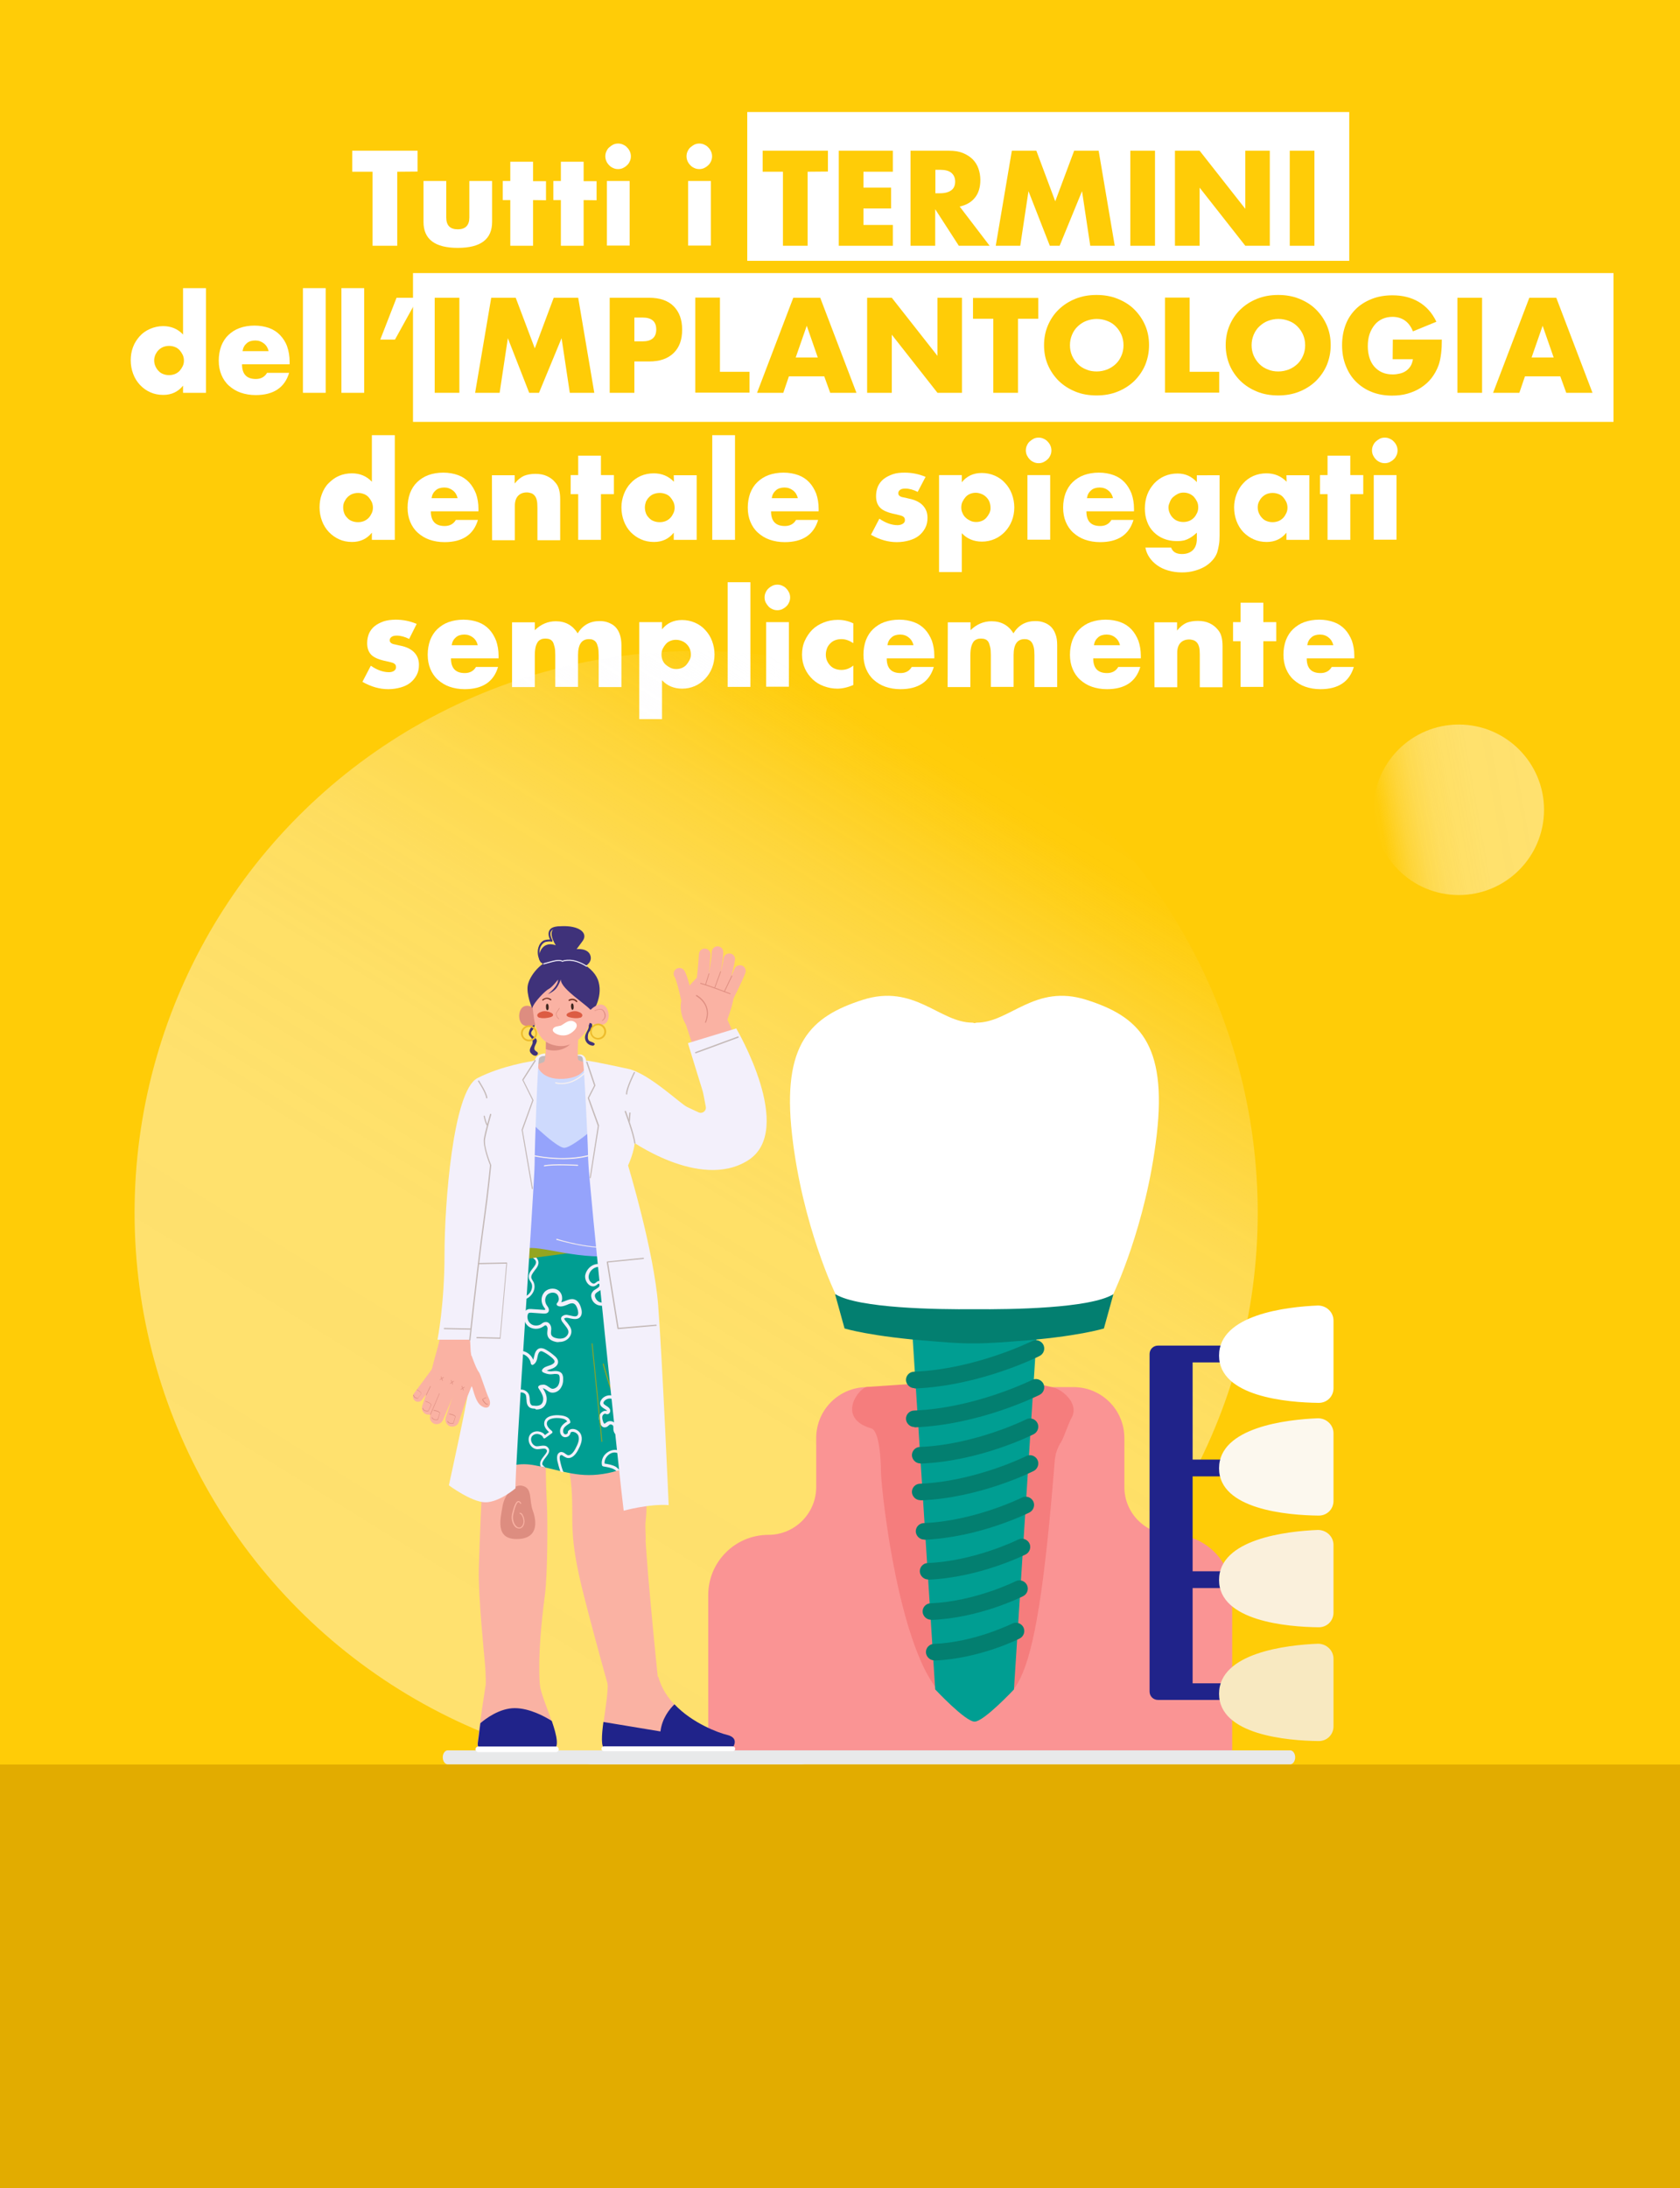 <?xml version="1.0" encoding="utf-8"?>
<!-- Generator: Adobe Illustrator 28.1.0, SVG Export Plug-In . SVG Version: 6.00 Build 0)  -->
<svg version="1.1" id="termini-implantologia" xmlns="http://www.w3.org/2000/svg" xmlns:xlink="http://www.w3.org/1999/xlink"
	 x="0px" y="0px" viewBox="0 0 960 1250" style="enable-background:new 0 0 960 1250;" xml:space="preserve">
<rect x="0" y="0" width="960" height="1250" fill="#808080" stroke="none"/>
<style type="text/css">
	.st0{fill:#FFCC07;}
	.st1{fill:#FFFFFF;}
	.st2{opacity:0.84;}
	.st3{fill:url(#SVGID_1_);}
	.st4{fill:url(#SVGID_00000059297329650046524900000006234162151633419934_);}
	.st5{fill:#FA9494;}
	.st6{fill:#E8E9EA;}
	.st7{fill:#20238A;}
	.st8{fill:#F8E9C1;}
	.st9{fill:#FAF0DC;}
	.st10{fill:#FCF8EE;}
	.st11{fill:#C4B9B7;}
	.st12{fill:#FAB2A3;}
	.st13{fill:#3F327A;}
	.st14{fill:#DD8D80;}
	.st15{fill:#009E92;}
	.st16{fill:#F3F0FB;}
	.st17{fill:#95A3FB;}
	.st18{fill:#95A521;}
	.st19{fill:#CEDAFD;}
	.st20{fill:#3C251D;}
	.st21{fill:#763424;}
	.st22{fill:#DC5C43;}
	.st23{fill:#DD4E81;}
	.st24{fill:#F9F1EF;}
	.st25{fill:#EDBC2C;}
	.st26{fill:#E38569;}
	.st27{fill:#F57D7D;}
	.st28{fill:#037F70;}
	.st29{fill:#E2AC00;}
</style>
<rect class="st0" width="960" height="1100"/>
<rect x="236" y="156" class="st1" width="686" height="85"/>
<rect x="427" y="64" class="st1" width="344" height="85"/>
<g>
	<path class="st1" d="M227,98.1v42.3h-14.1V98.1h-11.6v-12h37.3V98L227,98.1L227,98.1z"/>
	<path class="st1" d="M255,103.4v20.8c0,4.6,2.2,6.8,6.6,6.8s6.6-2.3,6.6-6.8v-20.8h13v23.3c0,5-1.6,8.7-4.9,11.2s-8.2,3.7-14.7,3.7
		s-11.4-1.2-14.7-3.7s-4.9-6.2-4.9-11.2v-23.3C242,103.4,255,103.4,255,103.4z"/>
	<path class="st1" d="M304.6,114.3v26.1h-13v-26.1h-4.3v-10.9h4.3v-11h13v11.1h7.4v10.9L304.6,114.3L304.6,114.3z"/>
	<path class="st1" d="M333.5,114.3v26.1h-13v-26.1h-4.3v-10.9h4.3v-11h13v11.1h7.4v10.9L333.5,114.3L333.5,114.3z"/>
	<path class="st1" d="M345.9,89.3c0-1,0.2-2,0.6-2.8c0.4-0.9,0.9-1.7,1.6-2.3s1.5-1.2,2.3-1.6c0.9-0.4,1.8-0.6,2.8-0.6
		s2,0.2,2.8,0.6c0.9,0.4,1.7,0.9,2.3,1.6c0.7,0.7,1.2,1.4,1.6,2.3s0.6,1.8,0.6,2.8s-0.2,2-0.6,2.8c-0.4,0.9-0.9,1.7-1.6,2.3
		c-0.7,0.7-1.5,1.2-2.3,1.6c-0.9,0.4-1.8,0.6-2.8,0.6s-2-0.2-2.8-0.6c-0.9-0.4-1.7-0.9-2.3-1.6c-0.7-0.7-1.2-1.4-1.6-2.3
		C346.1,91.2,345.9,90.3,345.9,89.3z M359.8,103.4v36.9h-13v-36.9H359.8z"/>
	<path class="st1" d="M392.3,89.3c0-1,0.2-2,0.6-2.8c0.4-0.9,0.9-1.7,1.6-2.3s1.5-1.2,2.3-1.6c0.9-0.4,1.8-0.6,2.8-0.6
		s2,0.2,2.8,0.6c0.9,0.4,1.7,0.9,2.3,1.6c0.7,0.7,1.2,1.4,1.6,2.3s0.6,1.8,0.6,2.8s-0.2,2-0.6,2.8c-0.4,0.9-0.9,1.7-1.6,2.3
		c-0.7,0.7-1.5,1.2-2.3,1.6c-0.9,0.4-1.8,0.6-2.8,0.6s-2-0.2-2.8-0.6c-0.9-0.4-1.7-0.9-2.3-1.6c-0.7-0.7-1.2-1.4-1.6-2.3
		C392.5,91.2,392.3,90.3,392.3,89.3z M406.2,103.4v36.9h-13v-36.9H406.2z"/>
	<path class="st0" d="M461.5,98.1v42.3h-14.1V98.1h-11.6v-12h37.3V98L461.5,98.1L461.5,98.1z"/>
	<path class="st0" d="M510.2,98.1h-16.8v9.1h15.8v11.9h-15.8v9.4h16.8v11.9h-30.9V86.1h30.9V98.1L510.2,98.1z"/>
	<path class="st0" d="M565.5,140.4h-17.6l-13.5-20.9v20.9h-14.1V86.1h22c3,0,5.7,0.4,7.9,1.3s4.1,2.1,5.6,3.6s2.6,3.3,3.3,5.3
		s1.1,4.2,1.1,6.5c0,4.1-1,7.5-3,10c-2,2.6-4.9,4.3-8.8,5.2L565.5,140.4L565.5,140.4z M534.5,110.4h2.7c2.8,0,4.9-0.6,6.4-1.7
		s2.2-2.8,2.2-5s-0.8-3.8-2.2-5c-1.5-1.2-3.6-1.7-6.4-1.7h-2.7V110.4L534.5,110.4z"/>
	<path class="st0" d="M569,140.4l9.2-54.3h14L603,115l10.8-28.9h14l9.2,54.3h-14l-4.7-31.2l-12.8,31.2h-5.6l-12.2-31.2l-4.7,31.2
		H569L569,140.4z"/>
	<path class="st0" d="M660,86.1v54.3h-14.1V86.1H660z"/>
	<path class="st0" d="M671.4,140.4V86.1h14.1l26.1,33.2V86.1h14v54.3h-14l-26.1-33.2v33.2H671.4L671.4,140.4z"/>
	<path class="st0" d="M751.1,86.1v54.3H737V86.1H751.1z"/>
	<path class="st1" d="M104.6,164.6h13.1v59.8h-13.1v-4.1c-2.8,3.5-6.6,5.3-11.3,5.3c-2.7,0-5.2-0.5-7.4-1.5c-2.3-1-4.2-2.4-5.9-4.2
		s-3-3.9-3.9-6.3c-0.9-2.4-1.4-5-1.4-7.8c0-2.6,0.4-5.1,1.3-7.5s2.2-4.4,3.8-6.2s3.6-3.2,5.9-4.2s4.8-1.6,7.5-1.6
		c4.6,0,8.4,1.6,11.4,4.8V164.6L104.6,164.6z M88.1,205.8c0,1.2,0.2,2.3,0.7,3.4s1,1.9,1.8,2.7c0.7,0.8,1.6,1.4,2.7,1.8
		c1,0.4,2.2,0.6,3.3,0.6s2.2-0.2,3.3-0.6c1-0.4,1.9-1,2.7-1.8c0.7-0.8,1.3-1.7,1.8-2.7s0.7-2.1,0.7-3.2s-0.2-2.2-0.7-3.3
		c-0.5-1-1.1-1.9-1.8-2.7c-0.8-0.8-1.6-1.4-2.7-1.8c-1-0.4-2.1-0.6-3.3-0.6s-2.2,0.2-3.3,0.6c-1,0.4-1.9,1-2.7,1.8
		c-0.8,0.8-1.3,1.6-1.8,2.6C88.4,203.6,88.1,204.7,88.1,205.8z"/>
	<path class="st1" d="M138.3,208.1c0,5.6,2.6,8.4,7.9,8.4c2.8,0,5-1.1,6.4-3.5h12.6c-2.5,8.4-8.9,12.7-19.1,12.7
		c-3.1,0-6-0.5-8.6-1.4s-4.8-2.3-6.7-4s-3.3-3.8-4.3-6.2S125,209,125,206s0.5-5.8,1.4-8.3c1-2.5,2.3-4.6,4.1-6.3s3.9-3.1,6.4-4
		s5.4-1.4,8.5-1.4s5.9,0.5,8.4,1.4s4.6,2.3,6.3,4.1s3.1,3.9,4,6.5s1.4,5.5,1.4,8.7v1.4L138.3,208.1L138.3,208.1z M153.5,200.6
		c-0.4-1.8-1.3-3.3-2.7-4.4s-3-1.7-4.9-1.7c-2,0-3.7,0.5-4.9,1.6c-1.3,1.1-2.1,2.5-2.4,4.5L153.5,200.6L153.5,200.6z"/>
	<path class="st1" d="M186.1,164.6v59.8h-13v-59.8H186.1z"/>
	<path class="st1" d="M208.1,164.6v59.8h-13v-59.8H208.1z"/>
	<path class="st1" d="M226.6,170.1h12.3L225.7,194h-8.4L226.6,170.1L226.6,170.1z"/>
	<path class="st0" d="M262.5,170.1v54.3h-14.1v-54.3H262.5z"/>
	<path class="st0" d="M271.5,224.4l9.2-54.3h14l10.9,28.9l10.8-28.9h14l9.2,54.3h-14l-4.7-31.2L308,224.4h-5.6l-12.2-31.2l-4.7,31.2
		H271.5L271.5,224.4z"/>
	<path class="st0" d="M362.5,224.4h-14.1v-54.3h22.5c6.1,0,10.8,1.6,14,4.8s4.9,7.6,4.9,13.4s-1.6,10.2-4.9,13.4s-7.9,4.8-14,4.8
		h-8.4V224.4L362.5,224.4z M362.5,195h4.7c5.2,0,7.8-2.3,7.8-6.8s-2.6-6.8-7.8-6.8h-4.7V195L362.5,195z"/>
	<path class="st0" d="M411.4,170.1v42.3h16.9v11.9h-31V170h14.1V170.1z"/>
	<path class="st0" d="M471,215h-20.2l-3.2,9.4h-15l20.7-54.3h15.4l20.7,54.3h-15L471,215L471,215z M467.3,204.2l-6.3-18.1l-6.3,18.1
		H467.3L467.3,204.2z"/>
	<path class="st0" d="M495.5,224.4v-54.3h14.1l26.1,33.2v-33.2h14v54.3h-14l-26.1-33.2v33.2H495.5L495.5,224.4z"/>
	<path class="st0" d="M581.7,182.1v42.3h-14.1v-42.3H556v-11.9h37.3v11.9H581.7L581.7,182.1z"/>
	<path class="st0" d="M596.6,197.2c0-4,0.7-7.8,2.2-11.3s3.5-6.5,6.2-9.1s5.8-4.6,9.5-6.1s7.7-2.2,12.1-2.2s8.4,0.7,12.1,2.2
		c3.7,1.5,6.9,3.5,9.5,6.1s4.7,5.6,6.2,9.1s2.2,7.2,2.2,11.3s-0.8,7.8-2.2,11.3c-1.5,3.5-3.6,6.5-6.2,9.1c-2.7,2.6-5.8,4.6-9.5,6.1
		s-7.7,2.2-12.1,2.2s-8.5-0.7-12.1-2.2c-3.7-1.5-6.8-3.5-9.5-6.1c-2.6-2.6-4.7-5.6-6.2-9.1S596.6,201.3,596.6,197.2z M611.4,197.2
		c0,2.2,0.4,4.1,1.2,6c0.8,1.8,1.9,3.4,3.3,4.8s3,2.4,4.9,3.1c1.8,0.8,3.8,1.1,5.9,1.1s4-0.4,5.9-1.1c1.8-0.7,3.5-1.8,4.9-3.1
		s2.5-2.9,3.3-4.8c0.8-1.8,1.2-3.8,1.2-6s-0.4-4.1-1.2-6c-0.8-1.8-1.9-3.4-3.3-4.8s-3-2.4-4.9-3.1c-1.8-0.7-3.8-1.1-5.9-1.1
		s-4,0.4-5.9,1.1s-3.5,1.8-4.9,3.1s-2.5,2.9-3.3,4.8C611.8,193.1,611.4,195.1,611.4,197.2z"/>
	<path class="st0" d="M679.8,170.1v42.3h16.9v11.9h-31V170h14.1V170.1z"/>
	<path class="st0" d="M700.4,197.2c0-4,0.7-7.8,2.2-11.3s3.5-6.5,6.2-9.1s5.8-4.6,9.5-6.1s7.7-2.2,12.1-2.2s8.4,0.7,12.1,2.2
		c3.7,1.5,6.9,3.5,9.5,6.1s4.7,5.6,6.2,9.1s2.2,7.2,2.2,11.3s-0.8,7.8-2.2,11.3c-1.5,3.5-3.6,6.5-6.2,9.1c-2.7,2.6-5.8,4.6-9.5,6.1
		s-7.7,2.2-12.1,2.2s-8.5-0.7-12.1-2.2c-3.7-1.5-6.8-3.5-9.5-6.1c-2.6-2.6-4.7-5.6-6.2-9.1C701.2,205,700.4,201.3,700.4,197.2z
		 M715.2,197.2c0,2.2,0.4,4.1,1.2,6c0.8,1.8,1.9,3.4,3.3,4.8s3,2.4,4.9,3.1c1.8,0.8,3.8,1.1,5.9,1.1s4-0.4,5.9-1.1
		c1.8-0.7,3.5-1.8,4.9-3.1s2.5-2.9,3.3-4.8c0.8-1.8,1.2-3.8,1.2-6s-0.4-4.1-1.2-6c-0.8-1.8-1.9-3.4-3.3-4.8s-3-2.4-4.9-3.1
		c-1.8-0.7-3.8-1.1-5.9-1.1s-4,0.4-5.9,1.1s-3.5,1.8-4.9,3.1s-2.5,2.9-3.3,4.8C715.6,193.1,715.2,195.1,715.2,197.2z"/>
	<path class="st0" d="M795.9,194h28c0,2.9-0.1,5.5-0.4,7.9s-0.7,4.5-1.4,6.6c-1,2.8-2.4,5.3-4.1,7.5c-1.7,2.2-3.8,4-6.1,5.5
		s-4.9,2.6-7.7,3.4c-2.8,0.8-5.7,1.1-8.8,1.1c-4.2,0-8.1-0.7-11.6-2.1s-6.5-3.4-9-5.9s-4.4-5.5-5.8-9.1c-1.4-3.5-2.1-7.4-2.1-11.7
		s0.7-8.1,2-11.6s3.3-6.5,5.8-9s5.6-4.4,9.1-5.8s7.5-2.1,11.9-2.1c5.7,0,10.6,1.2,14.9,3.7s7.7,6.2,10.2,11.4l-13.4,5.5
		c-1.2-3-2.9-5.1-4.9-6.4s-4.3-1.9-6.8-1.9c-2.1,0-4,0.4-5.8,1.2c-1.7,0.8-3.2,1.9-4.4,3.4s-2.2,3.2-2.9,5.3s-1,4.4-1,6.9
		c0,2.3,0.3,4.4,0.9,6.4c0.6,2,1.5,3.7,2.7,5.1s2.7,2.6,4.5,3.4c1.8,0.8,3.8,1.2,6.2,1.2c1.4,0,2.7-0.2,4-0.5s2.5-0.8,3.5-1.5
		s1.9-1.6,2.6-2.7c0.7-1.1,1.1-2.4,1.4-4h-11.6L795.9,194L795.9,194z"/>
	<path class="st0" d="M846.9,170.1v54.3h-14.1v-54.3H846.9z"/>
	<path class="st0" d="M891.6,215h-20.2l-3.2,9.4h-15l20.7-54.3h15.4l20.7,54.3h-15L891.6,215L891.6,215z M887.8,204.2l-6.3-18.1
		l-6.3,18.1H887.8L887.8,204.2z"/>
	<path class="st1" d="M212.5,248.6h13.1v59.8h-13.1v-4.1c-2.8,3.5-6.6,5.3-11.3,5.3c-2.7,0-5.2-0.5-7.4-1.5s-4.2-2.4-5.9-4.2
		s-3-3.9-3.9-6.3s-1.4-5-1.4-7.8c0-2.6,0.4-5.1,1.3-7.5c0.9-2.4,2.1-4.5,3.8-6.2s3.6-3.2,5.9-4.2s4.8-1.5,7.5-1.5
		c4.6,0,8.4,1.6,11.4,4.8L212.5,248.6L212.5,248.6z M196.1,289.8c0,1.2,0.2,2.3,0.6,3.4s1,1.9,1.8,2.7c0.7,0.8,1.6,1.4,2.7,1.8
		s2.1,0.6,3.4,0.6s2.2-0.2,3.3-0.6c1-0.4,1.9-1,2.7-1.8s1.3-1.7,1.8-2.7s0.7-2.1,0.7-3.2s-0.2-2.2-0.7-3.3c-0.5-1-1.1-1.9-1.8-2.7
		c-0.8-0.8-1.6-1.4-2.7-1.8s-2.1-0.6-3.3-0.6s-2.2,0.2-3.3,0.6c-1,0.4-1.9,1-2.7,1.8s-1.3,1.6-1.8,2.6
		C196.3,287.6,196.1,288.7,196.1,289.8L196.1,289.8z"/>
	<path class="st1" d="M246.2,292.1c0,5.6,2.6,8.4,7.9,8.4c2.8,0,5-1.1,6.4-3.5h12.6c-2.5,8.5-8.9,12.7-19.1,12.7
		c-3.1,0-6-0.5-8.6-1.4s-4.8-2.3-6.7-4s-3.3-3.8-4.3-6.2c-1-2.4-1.5-5.1-1.5-8.1s0.5-5.8,1.4-8.3c1-2.5,2.3-4.6,4.1-6.3
		c1.8-1.7,3.9-3.1,6.4-4s5.4-1.4,8.5-1.4s5.9,0.5,8.4,1.4s4.6,2.3,6.3,4.1s3,4,4,6.5c0.9,2.6,1.4,5.5,1.4,8.7v1.4L246.2,292.1
		L246.2,292.1z M261.5,284.6c-0.4-1.8-1.3-3.3-2.7-4.4s-3-1.7-4.9-1.7c-2,0-3.7,0.5-4.9,1.6c-1.3,1.1-2.1,2.5-2.4,4.5H261.5
		L261.5,284.6z"/>
	<path class="st1" d="M281.1,271.5h13v4.7c1.8-2.2,3.6-3.6,5.4-4.4c1.8-0.7,4-1.1,6.4-1.1c2.6,0,4.8,0.4,6.7,1.3s3.4,2,4.7,3.6
		c1.1,1.2,1.8,2.6,2.2,4.2c0.4,1.5,0.6,3.3,0.6,5.3v23.5h-13V290c0-1.8-0.1-3.3-0.4-4.4s-0.7-2-1.4-2.7c-0.6-0.6-1.2-1-1.9-1.2
		s-1.5-0.4-2.3-0.4c-2.2,0-3.9,0.7-5.1,2s-1.8,3.2-1.8,5.6v19.7h-13L281.1,271.5L281.1,271.5z"/>
	<path class="st1" d="M343.4,282.3v26.1h-13v-26.1h-4.3v-10.9h4.3v-11.1h13v11.1h7.4v10.9H343.4z"/>
	<path class="st1" d="M385,271.5h13.1v36.9H385v-4.1c-2.8,3.5-6.5,5.3-11.3,5.3c-2.7,0-5.2-0.5-7.4-1.5c-2.3-1-4.2-2.4-5.9-4.1
		c-1.7-1.8-3-3.9-3.9-6.3s-1.4-5-1.4-7.9c0-2.6,0.5-5.1,1.4-7.5s2.2-4.5,3.8-6.2c1.6-1.8,3.6-3.2,5.8-4.2c2.3-1,4.8-1.5,7.5-1.5
		c4.6,0,8.4,1.6,11.5,4.8L385,271.5L385,271.5z M368.5,289.8c0,1.2,0.2,2.3,0.6,3.4s1,1.9,1.8,2.7c0.7,0.8,1.6,1.4,2.7,1.8
		s2.1,0.6,3.4,0.6s2.2-0.2,3.3-0.6c1-0.4,1.9-1,2.7-1.8s1.3-1.7,1.8-2.7s0.7-2.1,0.7-3.2s-0.2-2.2-0.7-3.3c-0.5-1-1.1-1.9-1.8-2.7
		c-0.7-0.8-1.6-1.4-2.7-1.8s-2.1-0.6-3.3-0.6s-2.3,0.2-3.4,0.6s-1.9,1-2.7,1.8c-0.8,0.8-1.3,1.6-1.8,2.6
		C368.8,287.6,368.5,288.7,368.5,289.8L368.5,289.8z"/>
	<path class="st1" d="M420,248.6v59.8h-13v-59.8L420,248.6L420,248.6z"/>
	<path class="st1" d="M440.6,292.1c0,5.6,2.6,8.4,7.9,8.4c2.8,0,5-1.1,6.4-3.5h12.6c-2.5,8.5-8.9,12.7-19.1,12.7
		c-3.1,0-6-0.5-8.6-1.4s-4.8-2.3-6.7-4s-3.3-3.8-4.3-6.2s-1.5-5.1-1.5-8.1s0.5-5.8,1.4-8.3c1-2.5,2.3-4.6,4.1-6.3
		c1.8-1.7,3.9-3.1,6.4-4s5.4-1.4,8.5-1.4s5.9,0.5,8.4,1.4s4.6,2.3,6.3,4.1s3,4,4,6.5c0.9,2.6,1.4,5.5,1.4,8.7v1.4L440.6,292.1
		L440.6,292.1z M455.9,284.6c-0.4-1.8-1.3-3.3-2.7-4.4s-3-1.7-4.9-1.7c-2,0-3.7,0.5-4.9,1.6c-1.3,1.1-2.1,2.5-2.4,4.5H455.9
		L455.9,284.6z"/>
	<path class="st1" d="M524.4,281c-2.4-1.2-4.8-1.9-7.1-1.9c-1.2,0-2.2,0.2-2.9,0.7s-1.1,1.1-1.1,1.9c0,0.4,0.1,0.8,0.2,1
		s0.4,0.5,0.8,0.8c0.4,0.2,1,0.5,1.8,0.6s1.8,0.4,3.1,0.7c3.6,0.7,6.3,2,8.1,3.9s2.7,4.2,2.7,7.1c0,2.2-0.4,4.1-1.3,5.8
		c-0.9,1.7-2.1,3.2-3.6,4.4s-3.4,2.1-5.5,2.7s-4.5,1-7.1,1c-5,0-9.9-1.4-14.8-4.2l4.8-9.2c3.6,2.5,7.1,3.7,10.4,3.7
		c1.2,0,2.2-0.3,3-0.8s1.2-1.2,1.2-2c0-0.5-0.1-0.9-0.2-1.2s-0.4-0.6-0.8-0.9c-0.4-0.3-1-0.5-1.7-0.7c-0.8-0.2-1.7-0.4-2.9-0.7
		c-4-0.8-6.9-2-8.5-3.6s-2.4-3.8-2.4-6.7c0-2.1,0.4-3.9,1.1-5.6c0.8-1.7,1.9-3.1,3.3-4.2s3.2-2,5.2-2.7c2-0.7,4.3-0.9,6.8-0.9
		c4.1,0,8,0.8,11.9,2.4L524.4,281L524.4,281z"/>
	<path class="st1" d="M549.6,326.8h-13v-55.4h13v4.1c2.8-3.5,6.6-5.3,11.4-5.3c2.6,0,5.1,0.5,7.4,1.5s4.3,2.4,5.9,4.2
		c1.7,1.8,3,3.9,3.9,6.3s1.4,5,1.4,7.7s-0.5,5.3-1.4,7.6s-2.2,4.4-3.9,6.2c-1.7,1.8-3.6,3.2-5.9,4.2c-2.3,1-4.7,1.5-7.3,1.5
		c-4.6,0-8.5-1.6-11.5-4.8L549.6,326.8L549.6,326.8z M566,290c0-1.1-0.2-2.2-0.6-3.3c-0.4-1-1-1.9-1.8-2.7c-0.8-0.8-1.7-1.4-2.7-1.8
		s-2.2-0.7-3.3-0.7s-2.2,0.2-3.2,0.6s-1.9,1-2.6,1.8c-0.7,0.8-1.3,1.7-1.8,2.7s-0.7,2.1-0.7,3.3s0.2,2.2,0.7,3.2
		c0.4,1,1,1.9,1.8,2.6c0.8,0.8,1.7,1.3,2.7,1.8s2.1,0.7,3.3,0.7s2.2-0.2,3.2-0.6s1.9-1,2.6-1.8c0.7-0.8,1.3-1.7,1.8-2.7
		C565.8,292.2,566.1,291.1,566,290L566,290z"/>
	<path class="st1" d="M586.2,257.3c0-1,0.2-2,0.6-2.8c0.4-0.9,0.9-1.7,1.6-2.3s1.5-1.2,2.3-1.6s1.8-0.6,2.8-0.6s2,0.2,2.8,0.6
		c0.9,0.4,1.7,0.9,2.3,1.6c0.7,0.7,1.2,1.4,1.6,2.3s0.6,1.8,0.6,2.8s-0.2,2-0.6,2.8c-0.4,0.9-0.9,1.7-1.6,2.3
		c-0.7,0.7-1.5,1.2-2.3,1.6c-0.9,0.4-1.8,0.6-2.8,0.6s-2-0.2-2.8-0.6c-0.9-0.4-1.7-0.9-2.3-1.6c-0.7-0.7-1.2-1.5-1.6-2.3
		C586.4,259.2,586.2,258.3,586.2,257.3z M600.1,271.4v36.9h-13v-36.9H600.1z"/>
	<path class="st1" d="M620.8,292.1c0,5.6,2.6,8.4,7.9,8.4c2.8,0,5-1.1,6.4-3.5h12.6c-2.5,8.5-8.9,12.7-19.1,12.7
		c-3.1,0-6-0.5-8.6-1.4s-4.8-2.3-6.7-4s-3.3-3.8-4.3-6.2s-1.5-5.1-1.5-8.1s0.5-5.8,1.4-8.3c1-2.5,2.3-4.6,4.1-6.3
		c1.8-1.7,3.9-3.1,6.4-4s5.4-1.4,8.5-1.4s5.9,0.5,8.4,1.4s4.6,2.3,6.3,4.1c1.7,1.8,3,4,4,6.5c0.9,2.6,1.4,5.5,1.4,8.7v1.4
		L620.8,292.1L620.8,292.1z M636,284.6c-0.4-1.8-1.3-3.3-2.7-4.4c-1.3-1.1-3-1.7-4.9-1.7c-2,0-3.7,0.5-4.9,1.6
		c-1.3,1.1-2.1,2.5-2.4,4.5H636L636,284.6z"/>
	<path class="st1" d="M696.9,271.5v34.4c0,2.1-0.1,3.9-0.4,5.5s-0.6,3.1-1,4.3c-0.6,1.6-1.5,3.1-2.7,4.4c-1.2,1.4-2.7,2.6-4.4,3.6
		s-3.7,1.8-5.9,2.4s-4.5,0.9-7.1,0.9c-2.9,0-5.5-0.4-7.9-1.1s-4.5-1.7-6.3-3s-3.3-2.8-4.4-4.5c-1.2-1.7-1.9-3.6-2.3-5.6h14.7
		c0.9,2.5,3,3.7,6.2,3.7c2.7,0,4.8-0.8,6.3-2.3s2.2-3.7,2.2-6.4v-3.5c-1,0.9-1.9,1.7-2.8,2.3c-0.9,0.6-1.8,1.1-2.7,1.5
		s-1.9,0.7-2.9,0.8c-1,0.2-2.1,0.2-3.3,0.2c-2.6,0-5.1-0.5-7.3-1.4s-4.1-2.2-5.7-3.8s-2.9-3.6-3.7-5.9c-0.9-2.3-1.3-4.8-1.3-7.6
		s0.5-5.5,1.4-7.9s2.3-4.5,3.9-6.3c1.7-1.8,3.6-3.2,5.9-4.2c2.3-1,4.8-1.5,7.5-1.5c4.4,0,8,1.6,11,4.9v-3.9H696.9L696.9,271.5z
		 M667.7,289.7c0,1.2,0.2,2.3,0.7,3.4s1,1.9,1.8,2.7s1.6,1.4,2.7,1.8c1,0.4,2.2,0.6,3.3,0.6s2.2-0.2,3.3-0.6c1-0.4,1.9-1,2.7-1.8
		s1.3-1.7,1.8-2.7s0.7-2.1,0.7-3.3s-0.2-2.3-0.7-3.3s-1.1-1.9-1.8-2.7c-0.8-0.8-1.7-1.4-2.7-1.8s-2.1-0.6-3.2-0.6s-2.2,0.2-3.2,0.7
		s-1.9,1.1-2.7,1.8c-0.8,0.7-1.4,1.6-1.8,2.6S667.7,288.6,667.7,289.7L667.7,289.7z"/>
	<path class="st1" d="M735.1,271.5h13.1v36.9h-13.1v-4.1c-2.8,3.5-6.5,5.3-11.3,5.3c-2.7,0-5.2-0.5-7.4-1.5c-2.3-1-4.2-2.4-5.9-4.1
		c-1.7-1.8-3-3.9-3.9-6.3s-1.4-5-1.4-7.9c0-2.6,0.5-5.1,1.4-7.5s2.2-4.5,3.8-6.2c1.6-1.8,3.6-3.2,5.8-4.2c2.3-1,4.8-1.5,7.5-1.5
		c4.6,0,8.4,1.6,11.5,4.8L735.1,271.5L735.1,271.5z M718.7,289.8c0,1.2,0.2,2.3,0.7,3.4s1,1.9,1.8,2.7c0.7,0.8,1.6,1.4,2.7,1.8
		c1,0.4,2.2,0.6,3.3,0.6s2.2-0.2,3.3-0.6c1-0.4,1.9-1,2.7-1.8s1.3-1.7,1.8-2.7s0.7-2.1,0.7-3.2s-0.2-2.2-0.7-3.3
		c-0.5-1-1.1-1.9-1.8-2.7c-0.7-0.8-1.6-1.4-2.7-1.8s-2.1-0.6-3.3-0.6s-2.3,0.2-3.3,0.6s-1.9,1-2.7,1.8s-1.3,1.6-1.8,2.6
		C718.9,287.6,718.7,288.7,718.7,289.8L718.7,289.8z"/>
	<path class="st1" d="M771.6,282.3v26.1h-13v-26.1h-4.3v-10.9h4.3v-11.1h13v11.1h7.4v10.9H771.6z"/>
	<path class="st1" d="M784,257.3c0-1,0.2-2,0.6-2.8c0.4-0.9,0.9-1.7,1.6-2.3s1.5-1.2,2.3-1.6s1.8-0.6,2.8-0.6s2,0.2,2.8,0.6
		c0.9,0.4,1.7,0.9,2.3,1.6c0.7,0.7,1.2,1.4,1.6,2.3s0.6,1.8,0.6,2.8s-0.2,2-0.6,2.8c-0.4,0.9-0.9,1.7-1.6,2.3
		c-0.7,0.7-1.5,1.2-2.3,1.6c-0.9,0.4-1.8,0.6-2.8,0.6s-2-0.2-2.8-0.6c-0.9-0.4-1.7-0.9-2.3-1.6c-0.7-0.7-1.2-1.5-1.6-2.3
		C784.2,259.2,784,258.3,784,257.3z M798,271.4v36.9h-13v-36.9H798z"/>
	<path class="st1" d="M233.8,365c-2.4-1.2-4.8-1.9-7.1-1.9c-1.2,0-2.2,0.2-2.9,0.7s-1.1,1.1-1.1,1.9c0,0.4,0.1,0.8,0.2,1
		s0.4,0.5,0.8,0.8c0.4,0.2,1,0.5,1.8,0.6c0.8,0.2,1.8,0.4,3.1,0.7c3.6,0.7,6.3,2,8.1,3.9s2.7,4.2,2.7,7.1c0,2.2-0.4,4.1-1.3,5.8
		c-0.9,1.7-2.1,3.2-3.6,4.4c-1.5,1.2-3.4,2.1-5.5,2.7c-2.2,0.6-4.5,1-7.1,1c-5,0-9.9-1.4-14.8-4.2l4.8-9.2c3.6,2.5,7.1,3.7,10.4,3.7
		c1.2,0,2.2-0.3,2.9-0.8s1.1-1.2,1.1-2c0-0.5-0.1-0.9-0.2-1.2s-0.4-0.6-0.8-0.9c-0.4-0.3-0.9-0.5-1.7-0.7s-1.7-0.4-2.9-0.7
		c-4-0.8-6.9-2-8.5-3.6s-2.4-3.8-2.4-6.7c0-2.1,0.4-3.9,1.1-5.6c0.8-1.7,1.9-3.1,3.3-4.2s3.2-2,5.2-2.7c2-0.6,4.3-0.9,6.8-0.9
		c4.1,0,8,0.8,11.9,2.4L233.8,365L233.8,365z"/>
	<path class="st1" d="M257.7,376.1c0,5.6,2.6,8.4,7.9,8.4c2.8,0,5-1.1,6.4-3.5h12.6c-2.5,8.5-8.9,12.7-19.1,12.7
		c-3.1,0-6-0.5-8.6-1.4s-4.8-2.3-6.7-4s-3.3-3.8-4.3-6.2s-1.5-5.1-1.5-8.1s0.5-5.8,1.4-8.3c1-2.5,2.3-4.6,4.1-6.3
		c1.8-1.7,3.9-3.1,6.4-4s5.4-1.4,8.5-1.4s5.9,0.5,8.4,1.4s4.6,2.3,6.3,4.1s3,4,4,6.5c0.9,2.6,1.4,5.5,1.4,8.7v1.4L257.7,376.1
		L257.7,376.1z M273,368.6c-0.4-1.8-1.3-3.3-2.7-4.4s-3-1.7-4.9-1.7c-2,0-3.7,0.5-4.9,1.6c-1.3,1.1-2.1,2.5-2.4,4.5H273L273,368.6z"
		/>
	<path class="st1" d="M292.6,355.5h13v4.5c3.5-3.4,7.5-5.1,12-5.1c5.5,0,9.6,2.3,12.5,6.9c2.9-4.7,7.1-7,12.5-7
		c1.7,0,3.4,0.2,4.9,0.8s2.9,1.3,4,2.4s2,2.5,2.6,4.2s1,3.8,1,6.3v24h-13v-18.2c0-1.9-0.1-3.4-0.4-4.6s-0.6-2.1-1.1-2.8
		c-0.5-0.7-1.1-1.1-1.8-1.4s-1.4-0.4-2.2-0.4c-4.2,0-6.3,3-6.3,9.1v18.2h-13v-18.2c0-1.9-0.1-3.4-0.4-4.6s-0.6-2.2-1-2.9
		c-0.5-0.7-1-1.2-1.8-1.5c-0.7-0.3-1.6-0.4-2.5-0.4c-0.8,0-1.6,0.1-2.3,0.4s-1.4,0.7-1.9,1.4c-0.5,0.7-1,1.7-1.3,2.9
		c-0.3,1.2-0.5,2.8-0.5,4.8v18.2h-13L292.6,355.5L292.6,355.5z"/>
	<path class="st1" d="M378.3,410.8h-13v-55.4h13v4.1c2.8-3.5,6.6-5.3,11.4-5.3c2.6,0,5.1,0.5,7.4,1.5s4.3,2.4,5.9,4.2
		c1.7,1.8,3,3.9,3.9,6.3s1.4,5,1.4,7.7s-0.5,5.3-1.4,7.6s-2.2,4.4-3.9,6.2c-1.7,1.8-3.6,3.2-5.9,4.2s-4.7,1.5-7.3,1.5
		c-4.6,0-8.5-1.6-11.5-4.8V410.8L378.3,410.8z M394.8,374c0-1.1-0.2-2.2-0.6-3.3c-0.4-1-1-1.9-1.8-2.7c-0.8-0.8-1.7-1.4-2.7-1.8
		s-2.1-0.7-3.4-0.7s-2.2,0.2-3.2,0.6s-1.9,1-2.6,1.8s-1.3,1.7-1.8,2.7s-0.7,2.1-0.7,3.3s0.2,2.2,0.6,3.2s1,1.9,1.8,2.6
		s1.7,1.3,2.7,1.8s2.1,0.7,3.3,0.7s2.2-0.2,3.2-0.6s1.9-1,2.6-1.8s1.3-1.7,1.8-2.7C394.5,376.2,394.8,375.1,394.8,374L394.8,374z"/>
	<path class="st1" d="M428.8,332.6v59.8h-13v-59.8H428.8z"/>
	<path class="st1" d="M436.9,341.3c0-1,0.2-2,0.6-2.8c0.4-0.9,0.9-1.7,1.6-2.3c0.7-0.7,1.5-1.2,2.3-1.6c0.9-0.4,1.8-0.6,2.8-0.6
		s2,0.2,2.8,0.6c0.9,0.4,1.7,0.9,2.3,1.6c0.7,0.7,1.2,1.5,1.6,2.3c0.4,0.9,0.6,1.8,0.6,2.8s-0.2,2-0.6,2.8c-0.4,0.9-0.9,1.7-1.6,2.3
		c-0.7,0.7-1.5,1.2-2.3,1.6c-0.9,0.4-1.8,0.6-2.8,0.6s-2-0.2-2.8-0.6c-0.9-0.4-1.7-0.9-2.3-1.6s-1.2-1.5-1.6-2.3
		C437.1,343.2,436.9,342.3,436.9,341.3z M450.8,355.4v36.9h-13v-36.9H450.8z"/>
	<path class="st1" d="M487.6,367.4c-2.3-1.5-4.5-2.3-6.8-2.3c-1.2,0-2.4,0.2-3.5,0.6s-2,1-2.8,1.8s-1.5,1.7-1.9,2.8
		s-0.7,2.3-0.7,3.6s0.2,2.5,0.7,3.6s1.1,2,1.9,2.8s1.7,1.4,2.8,1.8c1.1,0.4,2.3,0.6,3.5,0.6c2.5,0,4.7-0.8,6.8-2.5v11.1
		c-3.2,1.4-6.3,2.1-9.1,2.1c-2.7,0-5.2-0.5-7.7-1.4s-4.6-2.2-6.4-3.9s-3.3-3.7-4.4-6.1s-1.7-5-1.7-8s0.5-5.6,1.6-8s2.5-4.5,4.3-6.3
		s4-3.1,6.5-4.1s5.2-1.5,8.1-1.5c3.2,0,6.1,0.7,8.8,2L487.6,367.4L487.6,367.4z"/>
	<path class="st1" d="M506.7,376.1c0,5.6,2.6,8.4,7.9,8.4c2.8,0,5-1.1,6.4-3.5h12.6c-2.5,8.5-8.9,12.7-19.1,12.7
		c-3.1,0-6-0.5-8.6-1.4s-4.8-2.3-6.7-4s-3.3-3.8-4.3-6.2c-1-2.4-1.5-5.1-1.5-8.1s0.5-5.8,1.4-8.3c1-2.5,2.3-4.6,4.1-6.3
		c1.8-1.7,3.9-3.1,6.4-4s5.4-1.4,8.5-1.4c3.2,0,5.9,0.5,8.4,1.4s4.6,2.3,6.3,4.1c1.7,1.8,3,4,4,6.5c0.9,2.6,1.4,5.5,1.4,8.7v1.4
		L506.7,376.1L506.7,376.1z M522,368.6c-0.4-1.8-1.3-3.3-2.7-4.4c-1.3-1.1-3-1.7-4.9-1.7c-2,0-3.7,0.5-4.9,1.6
		c-1.3,1.1-2.1,2.5-2.4,4.5H522L522,368.6z"/>
	<path class="st1" d="M541.6,355.5h13v4.5c3.5-3.4,7.5-5.1,12-5.1c5.5,0,9.7,2.3,12.5,6.9c2.9-4.7,7.1-7,12.5-7
		c1.7,0,3.4,0.2,4.9,0.8c1.5,0.5,2.8,1.3,4,2.4c1.1,1.1,2,2.5,2.6,4.2c0.7,1.7,1,3.8,1,6.3v24h-13v-18.2c0-1.9-0.1-3.4-0.4-4.6
		c-0.3-1.2-0.7-2.1-1.2-2.8c-0.5-0.7-1.1-1.1-1.8-1.4s-1.4-0.4-2.2-0.4c-4.2,0-6.3,3-6.3,9.1v18.2h-13v-18.2c0-1.9-0.1-3.4-0.4-4.6
		s-0.6-2.2-1-2.9c-0.5-0.7-1-1.2-1.8-1.5c-0.7-0.3-1.6-0.4-2.5-0.4c-0.8,0-1.6,0.1-2.3,0.4s-1.4,0.7-1.9,1.4c-0.5,0.7-1,1.7-1.3,2.9
		c-0.3,1.2-0.5,2.8-0.5,4.8v18.2h-13L541.6,355.5L541.6,355.5z"/>
	<path class="st1" d="M624.7,376.1c0,5.6,2.6,8.4,7.9,8.4c2.8,0,5-1.1,6.4-3.5h12.6c-2.5,8.5-8.9,12.7-19.1,12.7
		c-3.1,0-6-0.5-8.6-1.4s-4.8-2.3-6.7-4s-3.3-3.8-4.3-6.2s-1.5-5.1-1.5-8.1s0.5-5.8,1.4-8.3c1-2.5,2.3-4.6,4.1-6.3
		c1.8-1.7,3.9-3.1,6.4-4s5.4-1.4,8.5-1.4s5.9,0.5,8.4,1.4s4.6,2.3,6.3,4.1c1.7,1.8,3,4,4,6.5c0.9,2.6,1.4,5.5,1.4,8.7v1.4
		L624.7,376.1L624.7,376.1z M640,368.6c-0.4-1.8-1.3-3.3-2.7-4.4c-1.3-1.1-3-1.7-4.9-1.7c-2,0-3.7,0.5-4.9,1.6
		c-1.3,1.1-2.1,2.5-2.4,4.5H640L640,368.6z"/>
	<path class="st1" d="M659.6,355.5h13v4.7c1.8-2.2,3.6-3.6,5.4-4.4c1.8-0.7,4-1.1,6.4-1.1c2.6,0,4.8,0.4,6.7,1.3s3.4,2,4.7,3.6
		c1.1,1.2,1.8,2.6,2.2,4.2c0.4,1.5,0.6,3.3,0.6,5.3v23.5h-13V374c0-1.8-0.1-3.3-0.4-4.4c-0.3-1.1-0.7-2-1.4-2.7
		c-0.6-0.6-1.2-1-1.9-1.2s-1.5-0.4-2.3-0.4c-2.2,0-3.9,0.7-5.1,2s-1.8,3.2-1.8,5.6v19.7h-13L659.6,355.5L659.6,355.5z"/>
	<path class="st1" d="M721.9,366.3v26.1h-13v-26.1h-4.3v-10.9h4.3v-11.1h13v11.1h7.4v10.9H721.9z"/>
	<path class="st1" d="M746.7,376.1c0,5.6,2.6,8.4,7.9,8.4c2.8,0,5-1.1,6.4-3.5h12.6c-2.5,8.5-8.9,12.7-19.1,12.7
		c-3.1,0-6-0.5-8.6-1.4s-4.8-2.3-6.7-4s-3.3-3.8-4.3-6.2s-1.5-5.1-1.5-8.1s0.5-5.8,1.4-8.3c1-2.5,2.3-4.6,4.1-6.3
		c1.8-1.7,3.9-3.1,6.4-4s5.4-1.4,8.5-1.4s5.9,0.5,8.4,1.4s4.6,2.3,6.3,4.1c1.7,1.8,3,4,4,6.5c0.9,2.6,1.4,5.5,1.4,8.7v1.4
		L746.7,376.1L746.7,376.1z M761.9,368.6c-0.4-1.8-1.3-3.3-2.7-4.4c-1.3-1.1-3-1.7-4.9-1.7c-2,0-3.7,0.5-4.9,1.6
		c-1.3,1.1-2.1,2.5-2.4,4.5H761.9L761.9,368.6z"/>
</g>
<g class="st2">
	
		<linearGradient id="SVGID_1_" gradientUnits="userSpaceOnUse" x1="-387.655" y1="1233.781" x2="242.599" y2="1111.99" gradientTransform="matrix(-0.355 0.935 0.935 0.355 -727.563 349.482)">
		<stop  offset="0" style="stop-color:#FFFFFF;stop-opacity:0"/>
		<stop  offset="4.000000e-02" style="stop-color:#F8F6FB;stop-opacity:2.000000e-02"/>
		<stop  offset="0.11" style="stop-color:#F9F8FC;stop-opacity:0.15"/>
		<stop  offset="0.18" style="stop-color:#FBFAFC;stop-opacity:0.26"/>
		<stop  offset="0.26" style="stop-color:#FCFCFD;stop-opacity:0.35"/>
		<stop  offset="0.36" style="stop-color:#FDFDFE;stop-opacity:0.42"/>
		<stop  offset="0.47" style="stop-color:#FEFEFE;stop-opacity:0.46"/>
		<stop  offset="0.63" style="stop-color:#FEFEFE;stop-opacity:0.49"/>
		<stop  offset="1" style="stop-color:#FFFFFF;stop-opacity:0.5"/>
	</linearGradient>
	<circle class="st3" cx="397.8" cy="692.8" r="320.9"/>
	
		<linearGradient id="SVGID_00000026866393804208180710000015767416645422596525_" gradientUnits="userSpaceOnUse" x1="804.139" y1="738.439" x2="901.555" y2="738.439" gradientTransform="matrix(0.984 -0.177 -0.177 -0.984 125.006 1340.41)">
		<stop  offset="0" style="stop-color:#FFFFFF;stop-opacity:0"/>
		<stop  offset="4.000000e-02" style="stop-color:#F8F6FB;stop-opacity:2.000000e-02"/>
		<stop  offset="0.11" style="stop-color:#F9F8FC;stop-opacity:0.15"/>
		<stop  offset="0.18" style="stop-color:#FBFAFC;stop-opacity:0.26"/>
		<stop  offset="0.26" style="stop-color:#FCFCFD;stop-opacity:0.35"/>
		<stop  offset="0.36" style="stop-color:#FDFDFE;stop-opacity:0.42"/>
		<stop  offset="0.47" style="stop-color:#FEFEFE;stop-opacity:0.46"/>
		<stop  offset="0.63" style="stop-color:#FEFEFE;stop-opacity:0.49"/>
		<stop  offset="1" style="stop-color:#FFFFFF;stop-opacity:0.5"/>
	</linearGradient>
	<circle style="fill:url(#SVGID_00000026866393804208180710000015767416645422596525_);" cx="833.6" cy="462.6" r="48.7"/>
</g>
<g>
	<g>
		<path class="st5" d="M642.5,849.5v-28c0-16.1-13-29.1-29.1-29.1H495.5c-16.1,0-29.1,13-29.1,29.1v28c0,15-12.2,27.3-27.3,27.3l0,0
			c-19,0-34.4,15.4-34.4,34.4v90.4h299.4V911c0-19-15.4-34.4-34.4-34.4l0,0C654.7,876.6,642.5,864.5,642.5,849.5L642.5,849.5z"/>
		<path class="st6" d="M737.2,1007.9H255.9c-1.6,0-2.9-1.8-2.9-4s1.3-4,2.9-4h481.3c1.6,0,2.9,1.8,2.9,4S738.8,1007.9,737.2,1007.9
			L737.2,1007.9z"/>
		<g>
			<path class="st7" d="M711.4,971.1h-49.7c-2.7,0-4.8-2.1-4.8-4.8V773.5c0-2.7,2.1-4.8,4.8-4.8h53.9v9.6h-49.1v183.3h44.9
				L711.4,971.1L711.4,971.1z"/>
			<rect x="662.3" y="833.8" class="st7" width="44.3" height="9.6"/>
			<rect x="662.3" y="897.6" class="st7" width="44.3" height="9.6"/>
			<path class="st8" d="M762,947.6v38.6c0,4.8-3.8,8.5-8.6,8.4c-17.7-0.2-56.8-3.5-56.8-27s38.8-27.9,56.5-28.6
				C758,939,762,942.8,762,947.6L762,947.6z"/>
			<path class="st9" d="M762,882.6v38.6c0,4.8-3.8,8.5-8.6,8.4c-17.7-0.2-56.8-3.5-56.8-27s38.8-27.9,56.5-28.6
				C758,874,762,877.8,762,882.6L762,882.6z"/>
			<path class="st10" d="M762,818.8v38.6c0,4.8-3.8,8.5-8.6,8.4c-17.7-0.2-56.8-3.5-56.8-27s38.8-27.9,56.5-28.6
				C758,810.2,762,814,762,818.8L762,818.8z"/>
			<path class="st1" d="M762,754.4V793c0,4.8-3.8,8.5-8.6,8.4c-17.7-0.2-56.8-3.5-56.8-27s38.8-27.9,56.5-28.6
				C758,745.8,762,749.6,762,754.4L762,754.4z"/>
			<rect x="661.5" y="774.7" class="st7" width="20" height="192.8"/>
		</g>
		<g>
			<path class="st11" d="M329.8,602.6c2.1,0.2,3.5,0.8,3.5,0.8l1.1,4.7l-8.9,4l-16.9-0.5l-1.8-4.4l0.5-3l2.1-1.2l8.4-0.7
				L329.8,602.6L329.8,602.6z"/>
			<path class="st12" d="M409.6,667.8c3.5,0,6.9-0.5,9.8-1.8c23-10,18.5-35.1-5.1-86.5l-22.3,6c7,21.1,13.6,42.3,14.2,52.3
				c0.1,0.8-0.7,1.5-1.5,1.4c-6.8-1.3-18.5-4.8-29-11.3l-13.5,21.9C374,657.1,394,667.8,409.6,667.8z"/>
			<path class="st13" d="M336.6,589.5c0.4-0.6,1-1.1,1.4-1.8c0.8-1.3,0.3-3-0.4-4.4c-0.1-0.2-0.3-0.5-0.6-0.5
				c-0.1,0-0.3,0.1-0.4,0.2c-0.5,0.3-0.8,0.6-1.1,1c1.1,0.8,1.1,2.5,0.6,3.8s-1.4,2.4-1.7,3.8c-0.3,1.2-0.1,2.6,0.7,3.7
				c0.7,1.1,1.9,1.8,3.1,2c0.4,0.1,0.8,0.1,1.1-0.1c0.3-0.2,0.6-0.6,0.5-0.9c-0.1-0.2-0.2-0.4-0.5-0.5c-1-0.7-2.4-0.7-3-1.6
				c-0.2-0.4-0.3-0.8-0.4-1.2C335.9,591.6,336,590.4,336.6,589.5L336.6,589.5z"/>
			<path class="st13" d="M303.4,587.1c-0.5,0.6-0.8,1.4-1,2.1c-0.1,0.5-0.3,1-0.2,1.5c0.1,1,1.1,1.7,1.6,2.5s0.7,1.8,0.5,2.8
				c-0.4,1.5-1.8,2.9-1.5,4.5c0.1,0.7,0.6,1.2,1.1,1.7c0.6,0.5,1.4,1,2.2,0.9s1.5-1,1.2-1.7c-0.3-0.6-1.1-0.8-1.5-1.3
				c-0.8-0.8-0.4-2.1,0.1-3.1s1.1-2.1,0.7-3.1c-0.6-1.5-3-2-3.1-3.6c-0.1-1.1,0.9-1.8,1.5-2.8c0.8-1.3,0.6-3.1-0.5-4.3
				c0.1,0.8,0.4,1.8,0,2.5C304.2,586.3,303.7,586.6,303.4,587.1L303.4,587.1z"/>
			<path class="st12" d="M276.4,834.2c-1.2,18.1-2.4,47.4-2.8,62.3c-0.4,14.9,3.2,50.2,3.6,54.7s0.4,11.6,0.4,11.6l30.9-0.4
				c0,0-1.9-15.5,2.9-51.4c1.5-11.6,1.6-42.7,1.1-51.9c-1.4-27.9,0-38.9,0.4-33.8L276.4,834.2L276.4,834.2z"/>
			<path class="st14" d="M298.1,848.7c-4-0.8-9.6,4.4-10.9,11.6c-1.2,7.2-4.4,18.9,8,18.9s11.6-9.7,9.3-16.1
				C302.1,856.7,304.6,849.9,298.1,848.7L298.1,848.7z"/>
			<path class="st12" d="M296.7,873.2c0.6,0,1.1-0.2,1.7-0.7c1.9-1.8,1.4-5,0.5-6.7c-0.5-1.2-1.2-1.7-1.8-1.6
				c-0.1,0-0.2,0.2-0.2,0.4s0.1,0.2,0.4,0.2l0,0c0.2,0,0.7,0.5,1.1,1.3c0.8,1.5,1.3,4.4-0.4,6c-0.9,0.8-1.8,0.6-2.4,0.2
				c-1.7-1-3-4.1-2.3-7.2c1.4-6.1,2.5-7,2.9-7h0.1c0.4,0,0.8,0.5,1,0.9c0.1,0.2,0.2,0.2,0.4,0.1c0.1-0.1,0.1-0.2,0.1-0.4
				c-0.5-0.9-1.1-1.3-1.7-1.2c-0.5,0.1-1.8,0.3-3.5,7.4c-0.8,3.5,0.7,6.8,2.5,7.9C295.8,873.1,296.3,873.2,296.7,873.2L296.7,873.2z
				"/>
			<path class="st12" d="M324.6,835.8c2,11.3,2.4,16.8,2.4,28.1s0,21.3,6.4,46.6s13.9,51.8,13.9,51.8l28.6-4c0,0-8.4-81.2-7.2-89.2
				s0.5-40.2,0.5-40.2L324.6,835.8L324.6,835.8z"/>
			<path class="st12" d="M369.6,850.1c0,7.8-0.2,15.7-0.7,19.1c-0.2,1.4-0.1,5.1,0.1,10.3c-4,0.5-9.5,0.8-11-1.5
				c-2.4-3.8,2.7-15,3.5-21.4C362.3,850.5,363.8,850.3,369.6,850.1z"/>
			<path class="st12" d="M264.8,651.8c-4,18.9-8.9,67.1-10.1,86c-1.2,18.9-4.4,31.7-4.4,31.7l23.8,7.2L291.6,667L264.8,651.8
				L264.8,651.8z"/>
			<g>
				<path class="st15" d="M279.2,715.3c-4.4,12-5.6,20.9-6.4,42.6c-0.8,21.7-5.2,70.7-12.5,84c0,0,6.4,4,12.9,3.2
					c6.4-0.8,15.7-11.3,32.5-8c16.9,3.2,25.4,7.7,41.8,4.4c16.5-3.2,8.1-10.5,27.4,1.2c0,0,1.6-1.6,0-8s1.1-26.9,1.1-46.2
					s-2.4-69.5-12-78.3c-9.7-8.9-50.3-9.3-50.3-9.3s-20.9,0-22.1,0.4C290.5,701.7,279.2,715.3,279.2,715.3L279.2,715.3z"/>
				<path class="st16" d="M305,804.7c-0.6,0-1.2-0.1-1.9-0.4c-1.3-0.6-2.1-2-2.2-3.9c0-0.4,0-0.7-0.1-1.1c0-0.8-0.1-1.6-0.3-2.3
					c-0.5-1.3-2.6-2-3.8-1.3c-0.4,0.2-0.7,0.5-1,0.8c-0.9,0.7-1.9,1.6-3.3,1.4c-1.6-0.2-2.4-1.8-2.8-2.9c-0.8-1.9-1.5-4.2-0.9-6.4
					c0.6-2.6,3.3-4.4,5.6-3.8c0.1,0,0.3,0.1,0.4,0.2c0.2,0.1,0.4,0.2,0.5,0.2c0,0,0.1-0.2,0.1-0.4c0.1-0.9-0.8-1.6-2.4-2.5
					c-1.5-1-3.3-2.1-3.5-4.1c-0.1-0.8,0.1-1.5,0.7-2.4c1.7-2.9,5.3-4.6,8.6-4c2.7,0.5,5,2.5,6,5c0.2-0.6,0.4-1.5,0.6-2.2
					c0.6-3.2,2.1-4.2,3.3-4.4c1.2-0.2,2.5,0.3,3.5,0.9c1.7,1,3.2,2.1,4.7,3.4c1,0.8,2.1,2,2.1,3.5c0,1.8-1.5,3.2-3.8,4l-0.6,0.2
					c-0.8,0.2-1.5,0.5-2.1,0.8c0.7,0.2,1.5,0.4,2.3,0.4c0.3,0,0.8,0,1.2-0.1c0.5,0,1-0.1,1.5-0.1c1.1,0,2.7,0.2,3.7,1.5
					c0.5,0.8,0.7,1.8,0.7,2.7c0.1,2.3-0.4,4.1-1.4,5.6c-1.2,1.9-3.6,2.9-5.5,2.5c-1-0.2-1.8-0.8-2.6-1.4c-0.3-0.2-0.5-0.4-0.8-0.5
					c-0.5-0.3-0.9-0.5-1.3-0.5c0.9,1.4,1.8,3,2.1,4.8c0.4,2.2-0.2,5.1-2.5,6.5c-1.1,0.7-2.5,0.8-3.5,0.8
					C305.9,804.7,305.4,804.7,305,804.7L305,804.7z M312.5,791.6c0.3,0.2,0.6,0.4,0.9,0.6c0.7,0.5,1.3,0.9,1.9,1.1
					c1.1,0.3,2.7-0.5,3.5-1.6c0.7-1.1,1.1-2.5,1-4.5c0-0.6-0.1-1.2-0.3-1.6c-0.3-0.5-0.9-0.7-2.1-0.7c-0.5,0-0.9,0-1.4,0.1
					c-0.5,0-0.9,0.1-1.4,0.1c-1.5,0-3.1-0.5-4.4-1.2c-0.2-0.2-0.4-0.4-0.5-0.6s0-0.5,0.1-0.8c0.9-1.5,2.6-1.9,4-2.4l0.6-0.2
					c1.2-0.4,2.5-1.2,2.5-2.1c0-0.8-0.8-1.5-1.4-2.1c-1.4-1.2-2.8-2.2-4.4-3.1c-0.7-0.4-1.5-0.8-2.1-0.7c-1.1,0.2-1.6,1.9-1.8,3
					c-0.3,1.6-0.7,3.7-2.5,4.7c-0.3,0.2-0.6,0.2-0.9,0s-0.5-0.5-0.5-0.8c-0.3-2.5-2.5-4.8-4.9-5.3c-2.5-0.5-5.4,0.8-6.6,3
					c-0.3,0.5-0.5,0.9-0.4,1.3c0.1,1,1.2,1.8,2.5,2.5c1.6,1,3.5,2.1,3.3,4.3c-0.1,1-0.6,1.8-1.5,2.1c-0.2,0.1-0.4,0.1-0.6,0.1l0,0
					c-0.5,0-0.8-0.2-1.1-0.2l-0.3-0.1c-1.3-0.4-2.8,0.9-3.2,2.5c-0.5,1.7,0.2,3.6,0.8,5.3c0.5,1.1,0.9,1.7,1.5,1.8
					c0.5,0,1-0.5,1.6-0.9c0.4-0.3,0.8-0.7,1.2-0.9c0.6-0.4,1.4-0.5,2.2-0.5c1.9,0,3.7,1.2,4.4,2.8c0.4,1,0.5,2,0.5,3
					c0,0.3,0,0.6,0.1,0.9c0,0.5,0.2,1.8,1.1,2.3c0.3,0.2,0.8,0.2,1.1,0.2s0.8,0.1,1.2,0.1c1.1,0,1.8-0.2,2.5-0.5
					c1.5-0.8,1.9-2.8,1.6-4.4c-0.4-1.9-1.5-3.5-2.6-5.2c-0.3-0.5-0.2-1,0.2-1.3c0.5-0.4,1.1-0.6,1.8-0.6
					C310.7,790.8,311.6,791.1,312.5,791.6L312.5,791.6z"/>
				<path class="st16" d="M353.6,819.9c-0.4,0-0.9-0.1-1.4-0.3c-1-0.5-1.5-1.5-1.7-2.9V816c0-0.5,0-1-0.1-1.4
					c-0.3-0.7-1.4-1.1-2.1-0.7c-0.2,0.2-0.4,0.3-0.6,0.5c-0.5,0.5-1.2,1-2.1,1h-0.4c-1.4-0.2-2-1.7-2.1-2.1
					c-0.5-1.3-1.1-2.9-0.6-4.5c0.5-1.9,2.5-3.2,4.1-2.8l0.3,0.1l0,0c-0.1-0.4-0.6-0.8-1.5-1.3c-1.1-0.7-2.4-1.5-2.5-3
					c0-0.5,0.1-1.2,0.5-1.8c1.1-2.1,3.8-3.3,6.1-2.8c1.6,0.3,3,1.4,3.8,2.8c0.1-0.2,0.1-0.5,0.1-0.7c0.5-2.4,1.6-3.1,2.5-3.2
					c0.9-0.2,1.8,0.2,2.5,0.6c1.1,0.7,2.2,1.5,3.1,2.3c0.7,0.6,1.5,1.5,1.5,2.6c0,1.3-1.1,2.5-2.8,3l-0.4,0.2
					c-0.1,0.1-0.3,0.1-0.4,0.2h0.5c0.2,0,0.5,0,0.8-0.1c0.4,0,0.7-0.1,1-0.1c0.8,0,2,0.2,2.7,1.2c0.5,0.6,0.5,1.4,0.5,2
					c0,1.6-0.3,2.9-0.9,3.9c-0.9,1.4-2.6,2.1-4.1,1.8c-0.8-0.2-1.3-0.6-1.8-1c-0.1-0.1-0.3-0.2-0.5-0.3c0.4,0.8,0.8,1.5,0.9,2.5
					c0.4,1.9-0.4,3.8-1.8,4.7c-0.8,0.5-1.8,0.5-2.5,0.5C354.2,819.9,353.9,819.9,353.6,819.9L353.6,819.9z M358.8,810.6
					c0.2,0.2,0.5,0.3,0.6,0.5c0.4,0.3,0.8,0.5,1.1,0.7c0.7,0.2,1.5-0.2,2-0.9s0.7-1.6,0.6-2.8c0-0.3,0-0.7-0.1-0.9s-0.3-0.3-1.1-0.3
					c-0.3,0-0.6,0-0.9,0.1c-1.3,0.1-2.8-0.1-4.1-0.8c-0.2-0.2-0.4-0.4-0.5-0.6s0-0.5,0.1-0.8c0.7-1.1,1.9-1.4,2.8-1.7l0.4-0.2
					c0.7-0.2,1.5-0.7,1.5-1.2c0-0.4-0.5-0.8-0.8-1.2c-0.9-0.8-1.8-1.5-2.9-2.1c-0.4-0.2-0.7-0.4-1.1-0.4c-0.4,0.1-0.8,0.7-1,1.8
					s-0.5,2.6-1.8,3.3c-0.3,0.2-0.6,0.2-0.9,0s-0.5-0.5-0.5-0.8c-0.1-1.5-1.5-3-3.1-3.3c-1.5-0.3-3.3,0.5-4.1,1.8
					c-0.2,0.4-0.2,0.6-0.2,0.7c0,0.5,0.6,0.9,1.5,1.5c1.1,0.7,2.5,1.5,2.4,3.1c-0.1,0.8-0.5,1.5-1.2,1.7c-0.1,0-0.4,0.1-0.5,0.1l0,0
					c-0.4,0-0.6-0.1-0.8-0.2l-0.5-0.1c-0.6,0-1.3,0.7-1.5,1.4c-0.2,1.1,0.1,2.3,0.5,3.3c0.3,0.8,0.6,0.9,0.7,1
					c0.2,0,0.5-0.3,0.8-0.5s0.6-0.5,0.9-0.6c1.7-0.9,4.1-0.1,4.9,1.6c0.3,0.7,0.3,1.5,0.3,2.1v0.6c0.1,0.6,0.2,1.2,0.5,1.2
					c0.1,0.1,0.5,0.1,0.7,0.1c0.9,0.1,1.8,0,2.3-0.2c0.8-0.5,1.1-1.7,0.9-2.6c-0.2-1.2-1-2.3-1.7-3.4c-0.3-0.5-0.2-1,0.2-1.3
					c0.4-0.3,0.9-0.5,1.5-0.5C357.5,810,358.2,810.2,358.8,810.6L358.8,810.6z"/>
				<g>
					<path class="st16" d="M311.6,838.3c-0.8-0.2-1.8-0.4-2.6-0.5c-0.1-0.2-0.2-0.5-0.3-0.8c-0.4-2,1-3.8,2.2-5.3
						c1.5-1.9,2.1-2.8,1.3-3.6c-0.5-0.7-1.5-0.6-3.1-0.4c-0.7,0.1-1.5,0.2-2.1,0.2c-1.8-0.1-3.4-1.2-4.3-3s-0.8-3.8,0.1-5.2
						s2.8-2.2,4.8-2c1.6,0.2,3,0.9,3.8,2.1l2.3-1.7c-1.6-1.5-3-3.2-2.7-5.4c0.6-4.4,6.8-4.4,8.7-4.2c3.8,0.2,6,1.6,6.2,3.8
						c0.1,0.3-0.1,0.6-0.4,0.8c-1.2,0.8-2.6,1.6-3.3,2.8c-0.6,1-0.6,2.6,0.3,3.3c0.5,0.3,1.1,0.2,1.5-0.1c0.2-0.2,0.5-0.4,0.5-0.8
						c-0.1-0.2,0-0.5,0.1-0.7c0.8-1.1,2.1-1.5,3.6-1.2c1.9,0.4,3.5,1.9,4,3.7c0.8,2.8-0.5,5.6-1.9,8.3c-1.9,3.6-4.4,5.2-6.7,4.3
						c-0.5-0.2-1-0.5-1.5-0.8c-0.7-0.5-1.1-0.8-1.5-0.7c-0.2,0.1-0.4,0.2-0.5,0.3c-0.3,0.5-0.4,1.6-0.1,2.8c0.5,2.3,1.1,4.6,2,6.8
						c-0.6-0.2-1.2-0.3-1.8-0.5c-0.7-2-1.2-4-1.7-6c-0.1-0.6-0.5-2.6,0.3-4c0.4-0.5,0.8-0.9,1.5-1.1c1.1-0.2,2.1,0.4,2.8,1
						c0.4,0.3,0.8,0.5,1.1,0.7c2.2,0.8,4.2-2.8,4.6-3.6c1.3-2.5,2.4-4.8,1.8-7.1c-0.3-1.2-1.5-2.2-2.8-2.5c-0.5-0.1-1.2-0.2-1.8,0.4
						c0,0.8-0.5,1.5-1.2,2.1c-1.1,0.7-2.5,0.7-3.4,0c-1.7-1.3-1.7-3.8-0.7-5.4c0.8-1.4,2.1-2.3,3.4-3.1c-0.7-1.5-3.4-1.8-4.6-1.9
						c-1.1-0.1-6.6-0.3-7,2.8c-0.2,1.7,1.3,3.3,2.9,4.6c0.1,0.2,0.3,0.4,0.3,0.6s-0.1,0.5-0.3,0.6l-3.8,2.8
						c-0.2,0.2-0.5,0.2-0.7,0.2c-0.2-0.1-0.5-0.2-0.5-0.5c-0.5-1.1-1.6-1.8-3-2s-2.7,0.4-3.4,1.3c-0.7,1-0.7,2.4-0.1,3.6
						c0.6,1.2,1.8,2.1,2.9,2.1c0.5,0,1.2-0.1,1.8-0.2c1.5-0.2,3.4-0.5,4.5,0.9c1.7,1.9,0.1,3.9-1.3,5.7c-1.1,1.4-2.1,2.8-1.9,4
						C310.4,837.3,310.9,837.8,311.6,838.3L311.6,838.3z"/>
					<path class="st16" d="M365.9,712.5c-0.5,0.2-1.1,0.3-1.5,0.6c-4.4,2.3-7,7.1-9,11.5c-0.4,0.8-0.7,1.7-0.5,2.4
						c0.4,1,1.4,1,3.7,0.8c1.6-0.2,3.4-0.4,4.8,0.4c0.1,0.1,0.3,0.2,0.4,0.5c1.4,3.6,1.2,8.7-2.2,11.4c-1.8,1.4-4.7,1.5-6.9,0.2
						c-1.5-0.9-2.5-2.2-2.5-3.8l-1.1-0.1c-0.4,2.1-0.4,4.3,0.1,6.4c0.1,0.4-0.1,0.7-0.4,0.9c-2.6,1.4-5.6,2.8-8.6,2
						c-1.8-0.4-3.5-1.9-4.1-3.8c-0.5-1.5-0.4-2.8,0.5-3.9c0.5-0.8,1.3-1.2,2.1-1.7c0.5-0.3,1.1-0.7,1.5-1.1c0.4-0.5,0.5-1.3,0.2-1.7
						c-0.1-0.2-0.2-0.2-0.3-0.2c-0.2,0-0.5,0.2-0.8,0.5c-0.2,0.2-0.5,0.4-0.7,0.5c-1.1,0.8-2.5,0.7-3.7-0.1
						c-1.8-1.2-2.8-3.7-2.5-5.7c0.6-3.1,3.1-5.7,6-6.3c2.5-0.5,5,0.3,6.8,2.1c0.8-4.1,1-8.2,0.8-12.2c-0.1-1.2-0.1-2.4-0.6-3.4
						s-1.3-1.8-2.5-2.6c-3.1-1.9-7-2.1-10.1-1.9c-10.2,0.4-20.1,3.5-28.7,8.9c-1.4,0.8-2,1.6-2,2.4s0.7,1.5,1.5,2.1
						c0.8,0.7,1.6,1.5,1.9,2.5c0.8,2.1-0.7,4.1-2,5.7c-1.1,1.5-2.1,2.8-1.9,4.1c0.1,0.5,0.4,1,0.7,1.5c0.1,0.3,0.3,0.6,0.5,0.8
						c1.1,2.1,0.8,4.8-0.7,6.9c-1.5,2.2-3.8,3.5-6.1,3.3c-2.3-0.2-4.4-1.7-5.6-4.1c-0.8-1.6-1-3.4-0.6-4.9c-1.8,0.8-3.8,1.3-5.7,1.1
						c-1.7-0.2-3.3-1.3-4.2-2.8c-0.7-1.2-0.8-2.4-0.5-3.5c0.4-1.2,1.4-2.1,2.2-2.9l0.5-0.5c3.9-3.8,5-10.1,2.7-15
						c-0.2-0.4,0-0.8,0.4-1.1s0.8,0,1.1,0.4c2.7,5.5,1.4,12.6-3,16.8l-0.5,0.5c-0.8,0.7-1.5,1.4-1.8,2.2c-0.3,0.9,0,1.7,0.3,2.2
						c0.6,1.1,1.8,1.8,3.1,2c2.3,0.3,4.8-0.8,6.7-1.8c0.3-0.2,0.7-0.1,0.9,0.2s0.2,0.7,0.1,1c-1,1.5-1,3.5-0.1,5.4
						c0.9,1.8,2.5,3.1,4.3,3.2c1.8,0.1,3.5-0.8,4.7-2.6c1.1-1.7,1.4-3.8,0.6-5.3c-0.1-0.2-0.3-0.5-0.5-0.8c-0.4-0.6-0.8-1.3-0.9-2.1
						c-0.4-2.1,1-3.9,2.2-5.4s2.2-2.8,1.8-4.1c-0.2-0.7-0.8-1.2-1.5-1.8c-0.9-0.8-2-1.8-2-3.4c0-1.8,1.5-2.9,2.8-3.8
						c8.9-5.6,19.1-8.7,29.6-9.1h1.9c1.8,0.2,3.8,0.5,5.7,0.8c1.2,0.3,2.4,0.8,3.5,1.5c1.5,0.9,2.5,2,3.1,3.3s0.7,2.8,0.8,4
						c0.2,4.8-0.2,9.7-1.2,14.4c-0.1,0.3-0.3,0.6-0.7,0.6c-0.4,0.1-0.7-0.2-0.8-0.4c-1.1-2.1-3.8-3.3-6.2-2.8
						c-2.4,0.5-4.4,2.5-4.8,5c-0.3,1.5,0.5,3.3,1.8,4.1c0.7,0.5,1.3,0.5,1.9,0.1c0.1-0.1,0.3-0.2,0.5-0.4c0.5-0.4,1-0.8,1.8-0.9
						s1.5,0.4,1.9,1.2c0.5,1.1,0.3,2.6-0.5,3.5c-0.5,0.5-1.1,0.9-1.8,1.3s-1.2,0.8-1.6,1.2c-0.7,0.8-0.5,1.9-0.2,2.4
						c0.5,1.3,1.7,2.5,3,2.7c2.3,0.5,4.8-0.5,7-1.6c-0.5-2.4-0.4-4.8,0.1-7.2c0.1-0.4,0.5-0.6,0.8-0.6l2.7,0.2
						c0.2,0,0.5,0.2,0.5,0.3c0.1,0.2,0.2,0.4,0.1,0.6c-0.2,1.7,1.1,2.7,1.8,3c1.5,0.8,3.6,1.1,5.1-0.1c2.8-2.1,2.8-6.2,1.8-9.2
						c-1-0.4-2.4-0.2-3.7-0.1c-2.1,0.2-4.5,0.5-5.4-1.8c-0.5-1.2,0-2.5,0.5-3.6c2.1-4.7,4.8-9.7,9.6-12.2c0.5-0.2,0.9-0.4,1.4-0.5
						C365.3,711.6,365.6,712,365.9,712.5L365.9,712.5z"/>
					<path class="st17" d="M265.3,825.8c0.4-0.2,0.7-0.3,1.1-0.4c2.1-0.5,4.1,0,5.6,1.4c1.5,1.5,2.1,3.9,1.2,6.2
						c-0.6,1.8-2,3.1-3.6,3.6l0.1,3.5c1.5,0.3,3.1-0.6,4.8-1.5c2.1-1.2,4.6-2.5,6.9-1.2c1.3,0.7,1.9,1.8,2.1,3.1
						c-0.5,0.2-1,0.5-1.5,0.8c-0.1-1.1-0.5-2-1.5-2.5c-1.5-0.8-3.4,0.2-5.3,1.2c-2.1,1.2-4.4,2.5-6.7,1.5c-0.3-0.2-0.5-0.4-0.5-0.7
						l-0.1-4.8c0-0.5,0.3-0.8,0.8-0.8c1.3-0.1,2.5-1.1,3-2.7c0.6-1.7,0.2-3.5-0.8-4.5s-2.5-1.3-4.1-0.9c-0.7,0.2-1.3,0.5-1.8,0.8
						C265.1,827.2,265.2,826.5,265.3,825.8L265.3,825.8z"/>
					<path class="st16" d="M354,839.8c-0.5,0.2-1.1,0.4-1.8,0.5c-0.4-0.3-0.7-0.6-1.1-0.8c-1.9-1.1-4.1-1.4-6.4-1.8
						c-0.3-0.1-0.6-0.3-0.7-0.6c-0.5-2.2,0.2-4.8,2.1-6.6s4.4-2.6,6.7-2.1c0.4,0.1,0.8,0.2,1.1,0.4c0.8,0.3,1.7,0.6,2.4,0.4
						c1-0.2,1.5-1.3,2.1-2.5c0.5-1,1.1-2,1.9-2.8c1.1-1,2.7-1.2,4.2-0.6c2.2,0.8,4.2,3.1,4.7,5.5c0.4,2,0.2,4,0,5.9
						c0,0.3-0.1,0.6-0.1,1c-0.5-0.1-1.1-0.1-1.6,0c0-0.4,0.1-0.7,0.1-1.1c0.1-1.9,0.3-3.7,0-5.4c-0.4-1.8-1.9-3.7-3.6-4.3
						c-0.7-0.2-1.8-0.4-2.7,0.4c-0.6,0.5-1.1,1.4-1.5,2.2c-0.7,1.3-1.5,2.8-3.1,3.2c-1.2,0.3-2.3-0.1-3.4-0.5
						c-0.3-0.2-0.7-0.2-1-0.3c-1.7-0.5-3.6,0.2-5,1.6c-1.3,1.3-2,3-1.8,4.6c2.1,0.3,4.4,0.7,6.4,1.8
						C352.7,838.5,353.4,839.1,354,839.8L354,839.8z"/>
					<path class="st17" d="M279.8,762.8c-0.1,0.2-0.2,0.4-0.5,0.5c-1.2,0.5-3.1,1.6-3,3c0.1,1.2,1.4,1.5,3.4,2
						c0.7,0.2,1.3,0.4,1.9,0.5c1.5,0.6,2.9,1.9,3.5,3.6c0.6,1.5,0.6,3.1-0.1,4.5c-0.7,1.5-2.3,2.6-4.2,2.8c-1.7,0.2-3.4-0.4-4.4-1.5
						c-0.2-0.2-0.4-0.5-0.5-0.8c-0.4-0.5-0.7-1-1.1-1.2c-0.1-0.1-0.5-0.2-0.8,0.2c-0.6,0.5-0.9,1.8-0.7,2.6c0.1,0.6,0.5,1.2,0.8,1.9
						c0.5,1.2,1.1,2.3,1,3.7c-0.1,2.6-2.5,4.4-4.6,5c0.1-0.6,0.1-1.2,0.1-1.8c1.4-0.5,2.7-1.8,2.8-3.2c0.1-1-0.4-1.9-0.8-3
						c-0.3-0.7-0.6-1.4-0.8-2.1c-0.4-1.5,0.1-3.2,1.2-4.2c0.7-0.6,1.6-0.8,2.5-0.5s1.4,1.1,1.8,1.7c0.1,0.2,0.3,0.5,0.5,0.6
						c0.6,0.8,1.8,1.2,2.9,1c1.3-0.2,2.5-0.9,2.9-2c0.5-1,0.5-2.1,0-3.3s-1.5-2.3-2.7-2.7c-0.5-0.2-1.1-0.4-1.8-0.5
						c-2-0.5-4.2-1.1-4.5-3.4c-0.1-1.2,0.3-3,3.6-4.5c0.3-1.7-0.6-3.6-2.2-4.3c-1.1-0.5-2.2-0.3-3.3,0.2l0,0c0-0.6,0.1-1.2,0.1-1.8
						c1.2-0.4,2.6-0.4,3.8,0.2C279.2,757.3,280.6,760.2,279.8,762.8L279.8,762.8z"/>
					<path class="st17" d="M370.9,774c0.6-1.1,1.7-1.8,2.6-2.3l0.5-0.3c0.6-0.4,1.1-0.8,1.6-1.2c0,0.7,0.1,1.3,0.1,2
						c-0.3,0.2-0.5,0.5-0.8,0.6l-0.5,0.4c-0.8,0.5-1.6,1-2,1.7c-0.8,1.4,0.2,3.3,1.7,4.1c0.6,0.3,1.3,0.5,2,0.6c0,0.5,0,1.1,0.1,1.6
						c-1-0.2-1.9-0.4-2.8-0.8C371.1,779,369.7,776.2,370.9,774L370.9,774z"/>
					<path class="st17" d="M357.8,773.1c-0.6,0-1.2,0-1.9,0.2c-1,0.2-2.1,0.2-3.1,0c-1.4-0.4-2.5-1.5-3.1-3
						c-0.7-1.8-0.5-3.9,0.5-5.4c2-2.9,5.7-3.7,8.5-3.4c2.5,0.2,5,1.7,6.2,3.5c0.7,1.1,1,2.1,0.8,3.3c0.1,0,0.3,0,0.5-0.1
						c0.7-0.3,1.4-1.2,1.5-2c0.1-0.7,0.1-1.4,0.1-2.1c0-1.1-0.1-2.1,0.3-3.2c0.5-1.4,1.5-2.5,3.1-3.1c1.1-0.5,2.5-0.6,3.6-0.4
						c0.1,0.5,0.1,1.2,0.1,1.7c-1-0.3-2.1-0.3-3.1,0.2s-1.8,1.2-2.1,2.1c-0.3,0.8-0.2,1.8-0.2,2.7c0,0.8,0.1,1.6-0.1,2.5
						c-0.2,1.4-1.3,2.7-2.5,3.2c-0.8,0.4-1.8,0.3-2.5-0.2c-0.3-0.2-0.4-0.5-0.3-0.9c0.2-0.9,0.1-1.8-0.5-2.7c-1-1.5-3.1-2.6-5-2.8
						c-2.3-0.2-5.5,0.3-7,2.7c-0.8,1.1-0.8,2.6-0.4,4c0.2,0.6,0.8,1.7,2.1,2c0.8,0.2,1.6,0.1,2.5,0c0.7-0.1,1.5-0.2,2.2-0.2
						c1.3,0.1,2.7,0.9,3.3,2.1c0.4,0.8,0.4,1.6,0,2.4c-0.1,0.2-0.2,0.3-0.5,0.4c-3.1,1.1-6,4.4-5.4,7.8c0.2,1.6,1.6,3.2,3.4,3.8
						c1.3,0.5,2.6,0.4,3.5-0.2c-0.2-1.6-0.5-3.5,0.2-5.3c0.5-1.2,1.5-2.2,2.6-2.7c0.9-0.4,1.9-0.4,2.8,0c2.3,1,2.3,3.5,2.3,5.7
						c0,1.2,0,2.4,0.3,3.3c0.5,1.5,1.9,2.3,3.1,2.5c0.8,0.2,1.8,0.1,2.6-0.3c0,0.5,0,1.2,0.1,1.7c-0.9,0.3-1.8,0.4-2.9,0.2
						c-2.2-0.4-3.9-1.8-4.4-3.6c-0.4-1.2-0.4-2.5-0.3-3.8c0-2.3-0.1-3.8-1.3-4.3c-0.5-0.2-1.1-0.2-1.5,0c-0.8,0.3-1.5,1-1.8,1.8
						c-0.6,1.5-0.3,3.3-0.1,4.9c0.1,0.3-0.1,0.5-0.3,0.8c-1.5,1.2-3.5,1.5-5.5,0.8c-2.4-0.8-4.1-2.8-4.4-5c-0.7-4.2,2.5-8,6.1-9.4
						c0-0.2,0-0.3-0.1-0.5C359.4,773.6,358.6,773.1,357.8,773.1L357.8,773.1z"/>
				</g>
				<path class="st18" d="M286,828.9c0.1,0,0.1,0,0.2-0.1c4.1-4.8,9.9-35.8,10.1-37.1c0-0.2-0.1-0.3-0.2-0.3s-0.3,0.1-0.3,0.2
					c-0.1,0.3-6,32.2-10,36.8c-0.1,0.2-0.1,0.3,0,0.4C285.9,828.8,286,828.9,286,828.9L286,828.9z"/>
				<path class="st18" d="M343.9,823.7L343.9,823.7c0.1,0,0.3-0.2,0.3-0.3l-5.6-55.8c0-0.2-0.1-0.2-0.3-0.2l0,0
					c-0.1,0-0.3,0.2-0.2,0.3l5.6,55.8C343.6,823.6,343.8,823.7,343.9,823.7z"/>
				<path class="st18" d="M362,820.4c0.1,0,0.1,0,0.2-0.1c0.1-0.2,0.1-0.3,0-0.4c-7.9-7.1-17.1-40.5-17.2-40.8
					c-0.1-0.2-0.2-0.2-0.4-0.2c-0.1,0.1-0.2,0.2-0.2,0.4c0.4,1.4,9.3,33.9,17.4,41.1C361.9,820.4,361.9,820.4,362,820.4L362,820.4z"
					/>
				<path class="st16" d="M317,766.4c-2-0.5-3.5-1.6-4-3.1c-0.4-1-0.3-2.1-0.2-3.1c0-0.4,0.1-0.8,0.1-1.2c0-0.8-0.5-1.8-1.1-1.9
					c-0.4,0-0.8,0.3-1.2,0.6l-0.5,0.3c-2.3,1.5-5.7,1.5-8-0.2s-3.3-4.9-2.5-7.6c0.3-0.9,0.7-1.5,1.3-1.9c1-0.6,1.9-0.5,2.6-0.5
					l7.4,0.5c0.6,0,0.7-0.2,0.7-0.2c0.1-0.2-0.5-1-0.8-1.4c-1.8-2.5-1.8-6,0.1-8.3c1.8-2.4,5.8-3,8.2-1.2c1.2,0.9,2.1,2.5,2.1,4.1
					c0.1,0.9-0.1,1.8-0.5,2.6c0.8-0.1,1.6-0.5,2.5-0.8c1.5-0.6,3.3-1.3,4.9-0.8c1.8,0.5,3.1,2.1,3.9,4.8c0.8,2.5,0.5,4.4-0.8,5.6
					c-1.3,1.1-3.3,0.9-5.2,0.5c-1.4-0.3-2.4-0.7-3.6,0c0,0,0,0.1,0.1,0.4c0.4,0.7,0.9,1.3,1.5,1.9c1.1,1.5,2.4,2.9,2.5,4.9
					c0.1,2.1-1.2,4.3-3.4,5.4c-1,0.5-2.1,0.8-3.4,0.8C318.8,766.8,317.9,766.7,317,766.4L317,766.4z M326.3,751.6
					c1.5,0.4,2.8,0.6,3.5,0c1-0.8,0.5-2.8,0.3-3.5c-0.4-1.4-1.1-3.1-2.5-3.5c-1-0.3-2.3,0.2-3.6,0.8c-1.8,0.7-3.8,1.4-5.4,0.5
					c-0.3-0.2-0.5-0.4-0.5-0.8c-0.1-0.3,0.1-0.6,0.3-0.8c0.6-0.6,1-1.5,0.9-2.5c-0.1-1.1-0.5-2.1-1.3-2.7c-1.5-1.2-4.3-0.7-5.5,0.8
					c-1.3,1.6-1.3,4.1,0.1,6c0.6,0.8,1.5,2.1,0.8,3.5c-0.5,0.8-1.6,1.1-2.8,1l-7-0.5c-0.6,0-1.1,0-1.5,0.2c-0.2,0.2-0.4,0.5-0.5,0.8
					c-0.6,1.9,0.1,4.2,1.8,5.4c1.5,1.2,4.1,1.2,5.7,0.2l0.4-0.3c0.6-0.5,1.4-1,2.5-1l0,0c1.8,0,3,2,3,3.8c0,0.5,0,0.8-0.1,1.3
					c-0.1,0.8-0.1,1.6,0.1,2.2c0.5,1.2,1.8,1.7,2.7,1.9c1.7,0.5,3.5,0.4,4.8-0.2c1.4-0.7,2.4-2.1,2.3-3.5s-1.1-2.5-2.1-3.8
					c-0.5-0.7-1.1-1.4-1.6-2.1c-0.1-0.3-0.7-1.2-0.4-2c0.1-0.5,0.5-0.9,1.1-1.2c0.6-0.4,1.3-0.5,2.1-0.5
					C324.5,751.2,325.4,751.4,326.3,751.6L326.3,751.6z"/>
			</g>
			<path class="st19" d="M306.8,608c-9.6,1.2-24.7,5.5-30.6,9.9s-11.5,51.5,7.4,50.8c18.8-0.8,69.1-1.6,69.1-1.6l4-10.9
				c0,0,9.3-42.2-0.8-45c-10-2.8-20.8-4.4-20.8-4.4L306.8,608L306.8,608z"/>
			<path class="st12" d="M312,595.3c0,0-0.1,10.7-1.1,11.3s-4.1,1.5-4.1,1.5s1.6,9,15.2,8.2s13.2-9.3,13.2-9.3s-4.1-0.7-4.8-1.6
				c-0.7-0.9,0.1-13.2,0.1-13.2L312,595.3L312,595.3z"/>
			<path class="st14" d="M307.9,578c0,0-4.4-4.5-8.2-3.2c-3.8,1.3-4.2,9.3-0.2,11c4,1.5,8.8-1.6,8.8-1.6L307.9,578L307.9,578z"/>
			<path class="st14" d="M300.7,584c0.1,0,0.1-0.1,0.1-0.1c0-0.1,0-0.2-0.1-0.2s-2.4-1.1-1.7-3.8c0.3-1.2,0.7-1.8,1.4-2.1
				c0.8-0.5,2-0.4,4,0.3c0.1,0,0.1,0,0.2-0.1c0-0.1,0-0.2-0.1-0.2c-2.1-0.7-3.3-0.8-4.2-0.2c-0.7,0.4-1.2,1.2-1.5,2.4
				C298,582.8,300.6,584,300.7,584L300.7,584L300.7,584z"/>
			<path class="st14" d="M311.9,599.3l0.1-5.9l10.9,0.5l4.2-3.3l3.5-1.7C325.9,602.1,315,600.6,311.9,599.3L311.9,599.3z"/>
			<path class="st12" d="M304.3,561c-0.9,3.1-0.7,7.7,0,14c1,8.8,1.5,20.5,13.9,22.4c5.5,0.9,9.9-1.4,13-4.1
				c3.5-3.1,5.7-7.5,6.7-12.2l2.6-13.2c1.9-9.3-4.4-16.5-13.8-18.1c-0.2,0-0.5-0.1-0.7-0.1C307.5,547.3,304.3,561,304.3,561
				L304.3,561z"/>
			<path class="st14" d="M319.4,582.2c0.1,0,0.1,0,0.1-0.1c0.1-0.1,0-0.2-0.1-0.2c-0.6-0.4-1.3-1.4-1.4-2.5c0-0.6,0.2-1.1,0.7-1.7
				c0.3-0.4,0.7-0.9,1.1-1.7c0.1-0.1,0-0.2-0.1-0.2s-0.1,0-0.2,0.1c-0.4,0.7-0.8,1.2-1,1.6c-0.5,0.6-0.8,1.1-0.8,1.8
				c0.1,1.3,0.8,2.4,1.5,2.8L319.4,582.2L319.4,582.2z"/>
			<path class="st20" d="M326.3,575.1c-0.1-1.1,0.2-1.9,0.7-1.9s0.8,0.8,0.8,1.8c0.1,1.1-0.2,1.9-0.7,1.9
				C326.8,577,326.4,576.2,326.3,575.1z"/>
			<path class="st20" d="M312,575.3c-0.1-1.1,0.2-1.9,0.7-1.9s0.8,0.8,0.8,1.8c0.1,1.1-0.2,1.9-0.7,1.9S312,576.3,312,575.3z"/>
			<path class="st1" d="M321,585.6c0.6-0.4,1.2-0.8,1.9-1.2c1.8-1.2,3.8-1.8,5.6-0.5c0.4,0.3,0.8,0.7,0.9,1.1
				c0.7,1.7-0.9,3.4-2.1,4.4c-1.4,1.2-3.1,2-5,2.1s-3.9-0.4-5.4-1.5c-0.3-0.2-0.5-0.5-0.8-0.8c-0.5-0.8-0.1-1.8,0.7-2.3
				c0.9-0.6,2.1-0.6,3.1-0.9C320.3,586,320.7,585.8,321,585.6L321,585.6z"/>
			<path class="st21" d="M329.6,572.5c0.1,0,0.1,0,0.2-0.1c0.1-0.2,0.1-0.4,0.1-0.5c-1.7-2-4-1.4-4.9-0.8c-0.1,0.2-0.2,0.4-0.1,0.5
				c0.1,0.2,0.4,0.2,0.5,0.2c0.1-0.1,2.2-1.3,3.9,0.6C329.5,572.4,329.6,572.5,329.6,572.5L329.6,572.5z"/>
			<path class="st21" d="M314.8,571.5c0.1,0,0.1-0.1,0.2-0.2c0.1-0.2,0.1-0.5-0.1-0.5c-2.1-1.6-4.1-0.5-5,0.2
				c-0.1,0.2-0.1,0.4,0,0.5s0.4,0.2,0.5,0c0.1-0.1,1.9-1.8,3.9-0.2C314.6,571.5,314.8,571.5,314.8,571.5L314.8,571.5z"/>
			<path class="st22" d="M331.5,578.4c1,0.6,1.8,1.5,0.9,2.5c-0.2,0.3-0.7,0.5-1.1,0.5c-1.8,0.5-4.1,0.2-6-0.3
				c-0.7-0.2-1.8-0.7-1.5-1.5c0.1-0.5,0.6-0.8,1-1c1.5-0.8,3.4-1.2,5.1-0.8C330.5,578,331,578.2,331.5,578.4L331.5,578.4z"/>
			<path class="st22" d="M308.3,578.4c-1,0.6-1.8,1.5-0.9,2.5c0.2,0.3,0.7,0.5,1.1,0.5c1.8,0.5,4.1,0.2,6-0.3
				c0.7-0.2,1.8-0.7,1.5-1.5c-0.1-0.5-0.6-0.8-1-1c-1.5-0.8-3.4-1.2-5.1-0.8C309.3,578,308.8,578.2,308.3,578.4L308.3,578.4z"/>
			<path class="st18" d="M333.1,714.8c0,0-48.3,6.3-56.3,8c0.7-2.5,1.5-4.9,2.5-7.5c0,0,3.8-4.5,7.1-8.4c0.8-0.2,1.5-0.4,1.8-0.4
				c1.1,0,12.6-0.2,12.6-0.2L333.1,714.8L333.1,714.8z"/>
			<path class="st23" d="M296.7,636.6C296.7,636.6,296.8,636.6,296.7,636.6c0.3,0,0.5-0.3,0.5-0.5c-1.3-9.9-2.1-25.7,0.9-26.3
				c0.2-0.1,0.5-0.3,0.4-0.6c-0.1-0.2-0.3-0.5-0.6-0.4c-4.8,1-2.2,23-1.7,27.4C296.2,636.4,296.5,636.6,296.7,636.6L296.7,636.6z"/>
			<path class="st23" d="M349.8,638c0.2,0,0.5-0.2,0.5-0.5c0.3-6.5,1.1-27.9-2.1-29c-0.2-0.1-0.5,0.1-0.6,0.3s0.1,0.5,0.3,0.6
				c1.8,0.6,2.1,14.7,1.4,28C349.2,637.8,349.5,638,349.8,638L349.8,638L349.8,638z"/>
			<path class="st24" d="M321,619.3c8.9,0,15.2-8,15.2-8.2s0.1-0.3-0.1-0.4c-0.1-0.1-0.3-0.1-0.4,0.1c-0.1,0.1-7.9,10-18.1,7.5
				c-0.1-0.1-0.3,0.1-0.4,0.2c0,0.2,0.1,0.3,0.2,0.4C318.8,619.3,319.9,619.3,321,619.3L321,619.3z"/>
			<path class="st13" d="M338.5,578.4c-0.9-3.3-18.4-13.2-18-18.9c0,0-1.5,4.3-3.5,6c-1.9,1.7-3.9,2.4-3.9,2.4s5.9-4.4,5.8-8.3
				c0,0-3.6,4.6-5.4,5.4c-1.7,0.8-8.4,7.4-9.4,11c0,0-3.5-8-2.5-13.2s7.4-14.1,16.5-15.5s21.8,5,24,13.8
				C344.5,570,338.5,578.4,338.5,578.4L338.5,578.4z"/>
			<path class="st12" d="M336.5,577.9c0,0,4-4.9,7.8-3.9s5,9,1.2,10.9s-8.9-0.8-8.9-0.8L336.5,577.9L336.5,577.9z"/>
			<path class="st14" d="M344.3,583.1L344.3,583.1c0.1,0,2.6-1.5,1.5-4.3c-0.5-1.2-1-1.9-1.8-2.2c-0.9-0.4-2.1-0.2-4.2,0.6
				c-0.1,0-0.1,0.2-0.1,0.2c0,0.1,0.1,0.2,0.2,0.1c1.9-0.8,3.1-1,3.9-0.6c0.7,0.3,1.1,0.9,1.5,2.1c0.9,2.6-1.2,3.8-1.3,3.9
				c-0.1,0.1-0.1,0.2-0.1,0.2C344.2,583.1,344.2,583.1,344.3,583.1L344.3,583.1z"/>
			<path class="st25" d="M297.7,590.3c0-2.5,2.1-4.6,4.6-4.6s4.6,2.1,4.6,4.6s-2.1,4.6-4.6,4.6S297.7,592.8,297.7,590.3z
				 M298.7,590.3c0,2,1.6,3.6,3.6,3.6s3.6-1.6,3.6-3.6s-1.6-3.6-3.6-3.6S298.7,588.3,298.7,590.3z"/>
			<path class="st25" d="M337.2,589.3c0-2.5,2.1-4.6,4.6-4.6s4.6,2.1,4.6,4.6s-2.1,4.6-4.6,4.6S337.2,591.8,337.2,589.3z
				 M338.1,589.3c0,2,1.6,3.6,3.6,3.6s3.6-1.6,3.6-3.6s-1.6-3.6-3.6-3.6S338.1,587.3,338.1,589.3z"/>
			<path class="st13" d="M313.3,552c0,0-6.9-1.5-5.1-7.2s6-6,9.4-4.8c0,0-7.1-10.4,3.1-10.9c10.3-0.5,15.6,3.9,12.2,8.5l-3.4,4.6
				c0,0,6.9-0.8,8,4.1s-6,7-6,7L313.3,552L313.3,552z"/>
			<path class="st16" d="M335.2,552.3c0.1,0,0.1-0.1,0.2-0.2c0.1-0.2,0.1-0.3-0.1-0.4c-7.9-5-13-3.2-13.9-2.9
				c-2.1-1-4.7-0.2-10.1,1.3l-0.7,0.2c-0.1,0.1-0.2,0.2-0.2,0.4c0.1,0.2,0.2,0.2,0.4,0.2l0.7-0.2c5.4-1.5,7.9-2.3,9.8-1.3
				c0.1,0.1,0.1,0.1,0.2,0c0.1,0,5.4-2.4,13.5,2.8C335.1,552.3,335.1,552.3,335.2,552.3L335.2,552.3z"/>
			<path class="st13" d="M309.3,549.9c0.1,0,0.1,0,0.2-0.1c0.2-0.2,0.3-0.5,0.1-0.7c-1.5-2.7-1.8-5.7-0.7-8.2
				c0.7-1.5,1.8-2.5,2.8-2.8c2.5-0.5,3.3-0.2,3.3-0.2c0.1,0.2,0.5,0.1,0.6-0.1s0.1-0.5,0.1-0.6c0,0-2-3.2-0.8-5.2
				c0.8-1.4,2.9-2,6.3-1.8c0.2,0,0.5-0.2,0.5-0.5s-0.1-0.5-0.5-0.5c-3.8-0.2-6.2,0.5-7.2,2.2c-1.1,1.8-0.3,4.1,0.3,5.3
				c-0.6,0-1.5,0-2.8,0.3c-1.4,0.3-2.7,1.5-3.5,3.3c-1.2,2.8-0.9,6.1,0.8,9.1C309,549.8,309.2,549.9,309.3,549.9L309.3,549.9z"/>
			<g>
				<path class="st12" d="M392.7,586.5c0,0-6-8-2.8-16.8c1.8-5.2,8.6-11.4,8.6-11.4s20.4,6.4,20.6,11.2c0.3,4.8-7.5,23.2-7.5,23.2
					L392.7,586.5L392.7,586.5z"/>
				<path class="st12" d="M393,580.1c-1.2-0.3-2.2-1.3-2.5-2.6c-1.5-8-3.9-17.7-5-19.4c-1-1.5-0.6-3.6,0.9-4.6s3.6-0.6,4.6,0.9
					c2.4,3.6,5.2,17.6,6,21.8c0.3,1.8-0.8,3.5-2.6,3.8C393.9,580.3,393.5,580.2,393,580.1L393,580.1z"/>
				<path class="st12" d="M400.1,574.9h-0.9c-1.8-0.3-3.1-2-2.8-3.8c0-0.2,2.1-13.2,2.5-19.5l0.5-6.6c0.1-1.8,1.7-3.2,3.5-3.1
					s3.2,1.7,3.1,3.5l-0.5,6.6c-0.5,6.7-2.5,19.6-2.5,20.1C402.7,573.7,401.4,574.8,400.1,574.9L400.1,574.9z"/>
				<path class="st12" d="M406,573.1c-0.4,0.1-0.8,0-1.1-0.1c-1.8-0.4-2.9-2.1-2.5-3.9c1.8-7.9,4.4-21.6,4.3-25
					c-0.1-1.8,1.4-3.4,3.1-3.5c1.8-0.1,3.4,1.3,3.5,3.1c0.2,5.4-4,24.6-4.4,26.7C408.6,571.9,407.4,572.9,406,573.1L406,573.1z"/>
				<path class="st12" d="M411.7,571.9c-0.5,0.1-0.9,0-1.5-0.2c-1.8-0.5-2.7-2.5-2.1-4.1c0.1-0.2,4.8-14.5,5.4-20.1
					c0.2-1.8,1.9-3.1,3.7-2.8c1.8,0.2,3.1,1.9,2.8,3.7c-0.8,6.1-5.5,20.6-5.7,21.2C414,570.9,412.9,571.8,411.7,571.9L411.7,571.9z"
					/>
				<path class="st12" d="M415.6,574.2c-0.6,0.1-1.3,0-1.9-0.3c-1.6-0.8-2.3-2.8-1.5-4.4c0.1-0.2,5.8-11.6,7.5-16
					c0.6-1.7,2.5-2.5,4.3-1.9c1.7,0.6,2.5,2.5,1.9,4.3c-1.8,4.8-7.6,16.2-7.8,16.6C417.6,573.5,416.6,574.1,415.6,574.2L415.6,574.2
					z"/>
				<path class="st14" d="M403.1,584.3L403.1,584.3c-0.1-0.1-0.2-0.2-0.2-0.4c4-10.1-4.8-14.6-5.1-14.9c-0.1-0.1-0.1-0.2-0.1-0.4
					c0.1-0.2,0.2-0.2,0.4-0.2c0.1,0.1,9.5,5,5.4,15.5C403.4,584.3,403.2,584.3,403.1,584.3L403.1,584.3z"/>
				<path class="st14" d="M417.1,567.9L417.1,567.9c-0.2-0.1-12.3-4.7-16.8-5.9c-0.1-0.1-0.2-0.2-0.2-0.3c0.1-0.2,0.1-0.2,0.3-0.2
					c4.5,1.2,16.7,5.9,16.9,6s0.2,0.2,0.1,0.4C417.4,567.8,417.3,567.9,417.1,567.9L417.1,567.9z"/>
				<path class="st14" d="M413.9,566.7h-0.1c-0.1-0.1-0.1-0.2-0.1-0.3l4.3-9c0.1-0.1,0.1-0.2,0.3-0.1c0.1,0.1,0.1,0.2,0.1,0.3
					l-4.3,9C414,566.6,413.9,566.7,413.9,566.7L413.9,566.7z"/>
				<path class="st14" d="M408.5,564.3L408.5,564.3c-0.2-0.1-0.2-0.2-0.2-0.3l3.3-9c0.1-0.2,0.1-0.2,0.3-0.2
					c0.1,0.1,0.1,0.2,0.1,0.3l-3.3,9C408.6,564.3,408.6,564.3,408.5,564.3z"/>
				<path class="st14" d="M403.2,562.7L403.2,562.7c-0.2,0-0.2-0.2-0.2-0.3l1.9-6.1c0-0.2,0.1-0.2,0.3-0.2s0.1,0.2,0.1,0.3l-1.9,6.1
					C403.4,562.6,403.3,562.6,403.2,562.7z"/>
			</g>
			<path class="st26" d="M434.3,646.8c-1,8.2-5,14-12.2,17.9c-1.1-0.6-1.9-1.3-2.6-2.1C416.2,658.1,425.4,647.8,434.3,646.8
				L434.3,646.8z"/>
			<path class="st17" d="M357.4,666.5c0,0,5.6-10.7,1.8-17.7c-3.8-7-9.6-12.9-9.6-12.9s-22,20.1-27.3,19.8s-25.7-21.1-25.7-21.1
				s-11.3,10.7-13.4,17.9s2.7,16.2,2.7,16.2s-3.1,16.5-4.7,24s-9,25.4-9,25.4s-0.5,1.8,7.7-0.2c8.3-2.1,10.4-5,23.3-5
				s36.7,10.2,66.7,1.1C370,714,356.6,671.3,357.4,666.5z"/>
			<path class="st24" d="M346.2,712.9c2.5,0,5-0.2,7.4-0.5c0.1,0,0.3-0.2,0.2-0.3c0-0.2-0.1-0.2-0.3-0.2c-15.2,2.4-35-4.1-35.2-4.2
				c-0.1-0.1-0.3,0-0.4,0.2s0,0.3,0.1,0.4C318.3,708.2,332.6,712.9,346.2,712.9L346.2,712.9z"/>
			<path class="st24" d="M321.6,662.2c5.6,0,11.7-0.6,17.6-2.5c0.1-0.1,0.2-0.2,0.1-0.4s-0.2-0.2-0.4-0.2c-17.4,5.5-37,0.1-37.2,0
				c-0.1-0.1-0.3,0.1-0.4,0.2c-0.1,0.2,0.1,0.3,0.2,0.4C301.7,659.8,310.5,662.2,321.6,662.2L321.6,662.2z"/>
			<path class="st24" d="M311.1,666.3C311.1,666.3,311.2,666.3,311.1,666.3c5.3-1.1,18.8-0.3,19-0.3l0,0c0.1,0,0.3-0.2,0.3-0.3
				s-0.1-0.3-0.3-0.3c-0.5,0-13.8-0.8-19.1,0.3c-0.1,0-0.2,0.2-0.2,0.4C310.8,666.2,310.9,666.3,311.1,666.3L311.1,666.3z"/>
			<path class="st16" d="M330.1,603c3.6,0,2.8,2.2,3.2,4.2s2.6,43,2.8,55.2s18.7,189.4,20.3,200.6c0,0,14.5-4,25.7-3.2
				c0,0-3.6-82.7-6-114s-17.2-80-17.2-80s4-8.6,3.8-14.5s-2.4-40.4-2.4-40.4s-22.5-5-25.4-5c0,0-0.2-2.9-3-3.5l-1.7,0.1L330.1,603
				L330.1,603z"/>
			<path class="st16" d="M311.6,603.2c0,0-2.9-0.2-3.6,1.5c-0.7,1.6-2.5,50.3-2.5,60.3s-11.6,178.7-10.9,185.2c0,0-9.3,8-17.2,8
				s-20.9-9.7-20.9-9.7s12-54.2,12.5-62.3s-0.4-20.9-0.4-20.9H250c0,0,4-20.1,4-48.6s4.8-93.6,18.8-100.8s31.3-9.7,31.3-9.7l1.6-0.6
				c0,0,0.3-3.3,5.8-3.8v1.4L311.6,603.2L311.6,603.2z"/>
			<g>
				<path class="st12" d="M236,797.4c0.1-0.5,0.2-0.9,0.5-1.3l10.5-14.2c1-1.3,2.8-1.6,4.1-0.6s1.6,2.8,0.6,4.1l-10.5,14.2
					c-1,1.3-2.8,1.6-4.1,0.6C236.3,799.5,235.9,798.4,236,797.4L236,797.4z"/>
				<path class="st20" d="M258,803.8L258,803.8l2-6c0-0.1,0.1-0.2,0.1-0.2l0.8-0.1c0.1,0,0.2,0.1,0.2,0.2s-0.1,0.2-0.1,0.2l-0.6,0.1
					l-2,5.9c0,0.1-0.1,0.2-0.2,0.2C258.1,804,258,803.9,258,803.8L258,803.8z"/>
				<path class="st12" d="M254.6,810.4c0-0.2,0.1-0.4,0.1-0.6l5.6-16.9c0.7-2.1,2.9-3.1,5-2.5s3.2,2.9,2.5,5l-5.6,16.9
					c-0.7,2.1-2.9,3.1-5,2.5C255.4,814.2,254.3,812.2,254.6,810.4L254.6,810.4z"/>
				<path class="st12" d="M241.2,803.6c0-0.2,0.1-0.4,0.1-0.6l5.6-16.9c0.7-2.1,2.9-3.1,5-2.5s3.1,2.9,2.4,5l-5.6,16.9
					c-0.7,2.1-2.9,3.1-5,2.5C241.9,807.4,240.8,805.5,241.2,803.6L241.2,803.6z"/>
				<path class="st12" d="M245.7,809.1c0.1-0.3,0.1-0.6,0.2-0.9l8.2-19.2c0.8-2,3.1-2.9,5.1-2.1c2,0.8,2.9,3.1,2.1,5.1l-8.2,19.2
					c-0.8,2-3.1,2.9-5.1,2.1C246.3,812.5,245.4,810.8,245.7,809.1L245.7,809.1z"/>
				<path class="st12" d="M269.5,774.5c1.9,5.2,3.1,8.1,4.2,9.4c1,1.4,3.8,11,5.7,15c1.7,3.6-0.2,7-4.4,4.2c-3.9-2.5-5-12.3-5.6-11
					c-1.6,4-2.2,5.4-2.2,5.4l-17.1-7.7l-2.2-3.7l3.7-8.4L269.5,774.5L269.5,774.5z"/>
				<path class="st12" d="M268.5,770.8c0,0,2.5,9,1.2,11.6c-3.6,7.2-6.1,9.7-6.1,9.7s-18.8,1.1-18.4-3c0.4-3.8,6-23.2,6-23.2
					L268.5,770.8z"/>
				<g>
					<path class="st14" d="M263.3,793.9C263.3,793.9,263.2,793.9,263.3,793.9c-0.2-0.2-0.1-0.2,0-0.3l2-1.3c0.1-0.1,0.1,0,0.2,0.1
						s0,0.2-0.1,0.2l-2,1.3H263.3L263.3,793.9z"/>
					<path class="st14" d="M264,791.7L264,791.7c-0.2,0-0.2,0.2-0.2,0.2l0.8,2.2c0,0.1,0.1,0.2,0.2,0.1c0.1,0,0.1-0.2,0.1-0.2
						l-0.8-2.2C264.1,791.8,264,791.8,264,791.7L264,791.7z"/>
				</g>
				<g>
					<path class="st14" d="M257.2,790.5C257.2,790.5,257.1,790.5,257.2,790.5c-0.2-0.2-0.1-0.2,0-0.3l2-1.3c0.1-0.1,0.1,0,0.2,0.1
						s0,0.2-0.1,0.2l-2,1.3H257.2L257.2,790.5z"/>
					<path class="st14" d="M257.9,788.4L257.9,788.4c-0.2,0-0.2,0.2-0.2,0.2l0.8,2.2c0,0.1,0.1,0.2,0.2,0.1c0.1,0,0.1-0.2,0.1-0.2
						l-0.8-2.2L257.9,788.4L257.9,788.4z"/>
				</g>
				<g>
					<path class="st14" d="M251.4,788.3C251.4,788.3,251.3,788.3,251.4,788.3c-0.2-0.2-0.1-0.2,0-0.3l2-1.3c0.1-0.1,0.1,0,0.2,0.1
						s0,0.2-0.1,0.2L251.4,788.3L251.4,788.3z"/>
					<path class="st14" d="M252.1,786.3L252.1,786.3c-0.2,0-0.2,0.2-0.2,0.2l0.8,2.2c0,0.1,0.1,0.2,0.2,0.1c0.1,0,0.1-0.2,0.1-0.2
						l-0.8-2.2C252.2,786.4,252.1,786.3,252.1,786.3z"/>
				</g>
				<path class="st14" d="M276.5,798.8c0.5-0.2,1.1-0.5,1.1-0.5c0.1-0.1,0.2,0,0.2,0.1c0.1,0.1,0,0.2-0.1,0.2c0,0-1.3,0.6-1.7,0.8
					c0.1,0.4,1.1,1.9,2,2.5c0.2,0.2,0.4,0.2,0.5,0.1s0.2-0.1,0.3,0s0.1,0.2,0,0.3s-0.4,0.2-0.8,0.1c-0.9-0.4-2.3-2.1-2.4-2.8
					c0-0.2,0.1-0.3,0.1-0.3C276,799,276.3,798.9,276.5,798.8L276.5,798.8z"/>
				<path class="st14" d="M245.9,808.3L245.9,808.3c-0.1-0.1-0.1-0.2-0.1-0.2L251,796c0-0.1,0.1-0.1,0.1-0.1c0.1,0,0.1,0.2,0.1,0.2
					l-5.1,12.1C246.1,808.3,246,808.3,245.9,808.3L245.9,808.3z"/>
				<path class="st14" d="M243.5,797.1L243.5,797.1c-0.1-0.1-0.1-0.2-0.1-0.2l2.4-5c0.1-0.1,0.1-0.1,0.2-0.1s0.1,0.2,0.1,0.2l-2.4,5
					C243.6,797.1,243.6,797.1,243.5,797.1L243.5,797.1z"/>
				<path class="st14" d="M255.6,811.9c0-0.1,0.1-0.1,0.1-0.2c0.1,0,0.1,0,0.2,0.1c0.8,1.6,2.7,1.2,3.1,1.1l1.1-3.6
					c-0.7-1-3.2-1.3-3.3-1.3s-0.1-0.1-0.1-0.2l0,0c0-0.1,0.1-0.2,0.1-0.2s2.8,0.3,3.5,1.5v0.2l-1.1,3.8c0,0.1-0.1,0.1-0.1,0.1
					S256.4,813.9,255.6,811.9L255.6,811.9L255.6,811.9z"/>
				<path class="st14" d="M246.7,809.8c0-0.1,0.1-0.1,0.1-0.2c0.1,0,0.1,0,0.2,0.1c0.8,1.6,2.7,1.2,3.1,1.1l1.1-3.6
					c-0.7-1-3.2-1.3-3.3-1.3s-0.1-0.1-0.1-0.2l0,0c0-0.1,0.1-0.2,0.1-0.2s2.8,0.3,3.5,1.5v0.2l-1.1,3.8c0,0.1-0.1,0.1-0.1,0.1
					S247.5,811.8,246.7,809.8C246.7,809.9,246.7,809.8,246.7,809.8L246.7,809.8z"/>
				<path class="st14" d="M241.4,804.4C241.4,804.3,241.5,804.3,241.4,804.4c0.2-0.1,0.2-0.1,0.3,0c0.5,1.7,2.5,1.6,3,1.5l1.6-3.4
					c-0.5-1.1-3.1-1.8-3.1-1.8c-0.1,0-0.1-0.1-0.1-0.2l0,0c0-0.1,0.1-0.2,0.1-0.1c0.1,0,2.8,0.8,3.3,2v0.2l-1.7,3.5
					c0,0.1-0.1,0.1-0.1,0.1C244.7,806.3,241.9,806.6,241.4,804.4C241.4,804.5,241.3,804.5,241.4,804.4L241.4,804.4z"/>
				<path class="st14" d="M236.3,796.8L236.3,796.8c0.2-0.1,0.2,0,0.2,0.1c0.1,1.5,1.9,1.8,2.3,1.8l1.9-2.6c-0.3-1-2.3-2-2.4-2
					s-0.1-0.2-0.1-0.2l0,0c0-0.1,0.1-0.1,0.1-0.1c0.1,0.1,2.2,1.1,2.5,2.2v0.1l-2,2.8l-0.1,0.1c0,0-2.4-0.2-2.6-2.1
					C236.2,796.9,236.2,796.9,236.3,796.8L236.3,796.8z"/>
			</g>
			<path class="st11" d="M268.5,765.8L268.5,765.8c-0.2,0-0.4-0.2-0.4-0.4c2.7-25.5,6.5-56.9,8.4-70.2c1.8-12.9,3.4-28.4,3.5-29.6
				c-0.5-1.1-4.2-10.7-3.5-15.2c0.8-4.6,3.5-13.9,3.5-13.9c0.1-0.2,0.2-0.3,0.5-0.2c0.1,0.1,0.3,0.2,0.2,0.5c0,0.1-2.7,9.3-3.5,13.9
				s3.5,14.8,3.5,14.9v0.2c0,0.2-1.6,16.4-3.5,29.8c-1.9,13.2-5.7,44.6-8.4,70.2C268.8,765.7,268.6,765.8,268.5,765.8L268.5,765.8z"
				/>
			<path class="st11" d="M278.4,643.1c-0.1,0-0.1,0-0.1-0.1c-0.8-0.5-1.6-3.8-1.9-5.3c-0.1-0.2,0.1-0.4,0.2-0.4s0.4,0.1,0.4,0.2
				c0.5,2.1,1.2,4.6,1.6,4.8c0.1,0.1,0.2,0.3,0.1,0.5C278.6,643.1,278.5,643.1,278.4,643.1L278.4,643.1z"/>
			<path class="st11" d="M278.1,627.5c-0.1,0-0.3-0.2-0.3-0.3c-0.4-3.1-4.5-9.3-4.6-9.4c-0.1-0.2-0.1-0.4,0.1-0.5s0.4-0.1,0.5,0.1
				c0.1,0.2,4.3,6.5,4.7,9.7C278.5,627.3,278.4,627.5,278.1,627.5L278.1,627.5z"/>
			<path class="st11" d="M304.2,679.3c-0.1,0-0.3-0.2-0.3-0.3l-5.8-33.5v-0.2l6.1-16.8l-5.7-11.5c-0.1-0.1-0.1-0.2,0-0.3l7-11
				c0.1-0.2,0.3-0.2,0.5-0.1c0.1,0.1,0.2,0.3,0.1,0.5l-7,10.9l5.7,11.4c0.1,0.1,0.1,0.2,0,0.3l-6.1,16.9l5.8,33.4
				C304.6,679,304.4,679.2,304.2,679.3L304.2,679.3L304.2,679.3z"/>
			<path class="st11" d="M337.3,673.1C337.2,673.1,337.2,673.1,337.3,673.1c-0.2,0-0.4-0.2-0.3-0.4l4.6-29.5l-5.7-15.8v-0.3l3.6-7
				l-4.5-13.2c-0.1-0.2,0-0.4,0.2-0.5c0.1-0.1,0.4,0,0.5,0.2l4.5,13.3v0.3l-3.6,7l5.7,15.7v0.2l-4.7,29.6
				C337.6,672.9,337.4,673.1,337.3,673.1L337.3,673.1z"/>
			<path class="st16" d="M360.2,610.9c11.7,3.4,28.6,19.6,32.3,21.4c1.7,0.8,4.3,2.1,6.6,3.1c2.2,1.1,4.7-0.8,4.2-3.2
				c-0.7-3.8-1.5-8-1.8-9c-0.6-1.8-8.4-27.3-8.4-27.3l27.6-8.4c0,0,34.2,58,6.7,75.4c-27.6,17.4-68.2-12.2-68.2-12.2l-5.2-29.2
				L360.2,610.9z"/>
			<path class="st11" d="M362.8,653.3c-0.1,0-0.3-0.2-0.4-0.3c-0.5-4.9-5.4-17.8-5.4-17.9c-0.1-0.2,0-0.4,0.2-0.5
				c0.1-0.1,0.4,0,0.5,0.2c0.2,0.5,4.8,13,5.4,18.1C363.2,653.2,363,653.3,362.8,653.3L362.8,653.3L362.8,653.3z"/>
			<path class="st11" d="M359.6,641L359.6,641c-0.2,0-0.4-0.2-0.4-0.4l0.4-4.8c0-0.2,0.1-0.3,0.4-0.3s0.3,0.2,0.3,0.4l-0.4,4.8
				C360,640.8,359.9,641,359.6,641z"/>
			<path class="st11" d="M358.1,625.3c-0.2,0-0.4-0.2-0.4-0.4c0-3.3,4.3-12,4.5-12.3c0.1-0.2,0.3-0.2,0.5-0.2
				c0.1,0.1,0.2,0.3,0.1,0.5c-0.1,0.1-4.4,8.9-4.4,12C358.5,625.1,358.3,625.3,358.1,625.3L358.1,625.3z"/>
			<path class="st11" d="M397.5,601.7c-0.1,0-0.3-0.1-0.3-0.2c-0.1-0.2,0-0.4,0.2-0.5l24.2-8.9c0.1-0.1,0.4,0,0.5,0.2s0,0.4-0.2,0.5
				l-24.2,8.9H397.5z"/>
			<path class="st11" d="M268.7,759.6L268.7,759.6l-14.8-0.3c-0.2,0-0.3-0.2-0.3-0.4s0.1-0.3,0.4-0.3l0,0l14.8,0.3
				c0.2,0,0.3,0.2,0.3,0.4C269,759.5,268.9,759.6,268.7,759.6z"/>
			<path class="st11" d="M353.1,759.3c-0.1,0-0.3-0.2-0.3-0.3l-6.1-38c0-0.1,0-0.2,0.1-0.2c0.1-0.1,0.1-0.2,0.2-0.2l20.6-2.1
				c0.2,0,0.4,0.2,0.4,0.3s-0.1,0.4-0.3,0.4l-20.2,2l6,37.3l21.4-1.8l0,0c0.1,0,0.3,0.2,0.4,0.3c0,0.2-0.1,0.4-0.3,0.4L353.1,759.3
				L353.1,759.3L353.1,759.3z"/>
			<path class="st11" d="M285.8,764.8L285.8,764.8l-13.3-0.3c-0.2,0-0.3-0.2-0.3-0.4s0.1-0.3,0.4-0.3l0,0l13,0.3l3.7-42.2l-15.9,0.3
				l0,0c-0.1,0-0.3-0.2-0.4-0.3c0-0.2,0.1-0.4,0.3-0.4l16.2-0.3l0,0c0.1,0,0.1,0.1,0.2,0.1c0.1,0.1,0.1,0.2,0.1,0.2l-3.8,42.9
				C286.1,764.7,286,764.8,285.8,764.8L285.8,764.8z"/>
			<path class="st12" d="M347.2,961.6c0.7,9.5-6,35.2-1.5,37.7c0,0,18.1,1.2,28-0.2s31.1,2.9,44.9-0.7c0,0,4.1-5.4-3.1-7.3
				c-6.9-1.8-33.4-11.4-39.3-33.2L347.2,961.6L347.2,961.6z"/>
			<path class="st7" d="M415.6,991.1c-5-1.2-19.9-6.6-30.2-17.5c-2.8,2.7-7.1,8-8,15.5l-32.6-5.4c-1,7.6-1.5,14.2,0.8,15.5
				c0,0,18.2,1.2,28.1-0.2s31.2,2.9,45.1-0.7C418.7,998.3,422.8,992.9,415.6,991.1L415.6,991.1z"/>
			<path class="st1" d="M418.7,1000.4h-73.6c-0.8,0-1.4-0.6-1.4-1.4s0.6-1.4,1.4-1.4h73.6c0.8,0,1.4,0.6,1.4,1.4
				S419.5,1000.4,418.7,1000.4z"/>
			<path class="st12" d="M308.5,962.4c0.8,9.3,15.7,35.9,6.8,37.5h-38.8c-2.1,0-3.8-1.9-3.6-4.1c0.5-5,1.8-15.3,4.6-33.1
				C281.9,935.1,308.5,962.4,308.5,962.4L308.5,962.4z"/>
			<path class="st7" d="M315.4,999.9c4.6-0.8,2.8-8.4-0.1-16.8c-3.8-2.4-12.6-7.3-21.2-7.3s-16.6,6-19.6,8.6
				c-0.7,5.3-1.1,9-1.5,11.6c-0.2,2.1,1.5,4.1,3.6,4.1L315.4,999.9L315.4,999.9z"/>
			<path class="st1" d="M317.7,1000.9h-44.4c-0.9,0-1.6-0.8-1.6-1.6c0-0.9,0.8-1.6,1.6-1.6h44.4c0.9,0,1.6,0.8,1.6,1.6
				C319.3,1000.2,318.6,1000.9,317.7,1000.9z"/>
		</g>
	</g>
	<path class="st27" d="M495.5,792.3c-4.7,0.3-17.9,17.8,2.4,23.7c4.7,1.4,5.5,18.8,5.5,24.3c0,12.1,13.5,133.3,46.8,133.3
		c29.4,0,40.9,6.2,52.5-139c0.3-4,1.6-7.8,3.8-11.1c1.3-2.1,4.2-10.7,5.8-13.5c4.6-8.2-5.2-15.8-9.5-17.1
		C576.1,785.4,533.9,789.9,495.5,792.3L495.5,792.3z"/>
	<g>
		<path class="st15" d="M569.8,760c0-1.8,0.1-2.8,0.1-2.8l-13,1.5l-13-1.5c0,0,0,1.1,0.1,2.8l-22.6,2.5l13,202.6
			c0,0,17.2,18.4,22.5,18.4s22.5-18.4,22.5-18.4l13-202.6L569.8,760L569.8,760z"/>
		<path class="st28" d="M522.5,793c-2.5,0-4.6-2-4.8-4.5c-0.1-2.6,1.9-4.8,4.5-4.9c35.3-1.4,67.3-17.4,67.6-17.5
			c2.3-1.2,5.2-0.2,6.4,2.1c1.2,2.4,0.2,5.2-2.1,6.4c-1.4,0.7-34.2,17.1-71.5,18.6C522.6,793,522.5,793,522.5,793L522.5,793z"/>
		<path class="st28" d="M522.5,815.2c-2.5,0-4.6-2-4.8-4.5c-0.1-2.6,1.9-4.8,4.5-4.9c35.3-1.4,67.3-17.4,67.6-17.5
			c2.3-1.2,5.2-0.2,6.4,2.1c1.2,2.4,0.2,5.2-2.1,6.4c-1.4,0.7-34.2,17.1-71.5,18.6C522.6,815.2,522.5,815.2,522.5,815.2L522.5,815.2
			z"/>
		<path class="st28" d="M525.9,836c-2.5,0-4.6-2-4.8-4.5c-0.1-2.6,1.9-4.8,4.5-4.9c31.6-1.3,60.5-15.6,60.8-15.8
			c2.4-1.2,5.2-0.2,6.4,2.1s0.2,5.2-2.1,6.4c-1.2,0.6-30.9,15.5-64.7,16.8L525.9,836L525.9,836z"/>
		<path class="st28" d="M525.9,857c-2.5,0-4.6-2-4.8-4.5c-0.1-2.6,1.9-4.8,4.5-4.9c31.6-1.3,60.5-15.6,60.8-15.8
			c2.4-1.2,5.2-0.2,6.4,2.1s0.2,5.2-2.1,6.4c-1.2,0.6-30.9,15.5-64.7,16.8L525.9,857L525.9,857z"/>
		<path class="st28" d="M528.1,879.5c-2.5,0-4.6-2-4.8-4.5c-0.1-2.6,1.9-4.8,4.5-4.9c29.2-1.2,56-14.5,56.2-14.6
			c2.3-1.2,5.2-0.2,6.4,2.1s0.2,5.2-2.1,6.4c-1.2,0.6-28.8,14.3-60.1,15.6C528.3,879.5,528.2,879.5,528.1,879.5L528.1,879.5z"/>
		<path class="st28" d="M530.4,902.3c-2.5,0-4.6-2-4.8-4.5c-0.1-2.6,1.9-4.8,4.5-4.9c26.9-1.1,51.5-13.3,51.7-13.4
			c2.3-1.2,5.2-0.2,6.4,2.1s0.2,5.2-2.1,6.4c-1.1,0.5-26.6,13.2-55.6,14.4C530.6,902.3,530.5,902.3,530.4,902.3L530.4,902.3z"/>
		<path class="st28" d="M532,925.3c-2.5,0-4.6-2-4.8-4.5c-0.1-2.6,1.9-4.8,4.5-4.9c25.4-1,48.5-12.5,48.7-12.6
			c2.4-1.2,5.2-0.2,6.4,2.1c1.2,2.4,0.2,5.2-2.1,6.4c-1,0.5-25.1,12.6-52.6,13.6C532.1,925.3,532,925.3,532,925.3L532,925.3z"/>
		<path class="st28" d="M533.9,948.5c-2.5,0-4.6-2-4.8-4.5c-0.1-2.6,1.9-4.8,4.5-4.9c23.4-0.9,44.7-11.6,44.8-11.6
			c2.3-1.2,5.2-0.2,6.4,2.1c1.2,2.4,0.2,5.2-2.1,6.4c-0.9,0.5-23.3,11.6-48.7,12.6C534,948.5,533.9,948.5,533.9,948.5L533.9,948.5z"
			/>
		<path class="st28" d="M636.2,739.4l-71.8-14.9l-1.2-2.9l-6.5,1.4l-6.5-1.4l-1.2,2.9l-71.8,14.9l5.4,19.5c0,0,15.2,4.7,50.4,7.3
			c0,0,16.2,1.5,23.7,1.2c7.4,0.2,23.7-1.2,23.7-1.2c35.2-2.5,50.4-7.3,50.4-7.3L636.2,739.4L636.2,739.4z"/>
		<path class="st1" d="M620.9,571.2c-29.6-9.5-43.8,13-62.8,13c-0.4,0-0.8,0.2-1.2,0.3c-0.4-0.1-0.8-0.3-1.2-0.3
			c-18.9,0-33.2-22.5-62.8-13s-46.2,24.9-40.3,77c5.9,52.2,24.9,91.2,24.9,91.2c13.3,8,57.8,8.7,79.3,8.5c21.5,0.2,66-0.5,79.3-8.5
			c0,0,18.9-39.1,24.9-91.2C667,596,650.5,580.6,620.9,571.2L620.9,571.2z"/>
	</g>
</g>
<rect y="1008" class="st29" width="960" height="244"/>
</svg>
